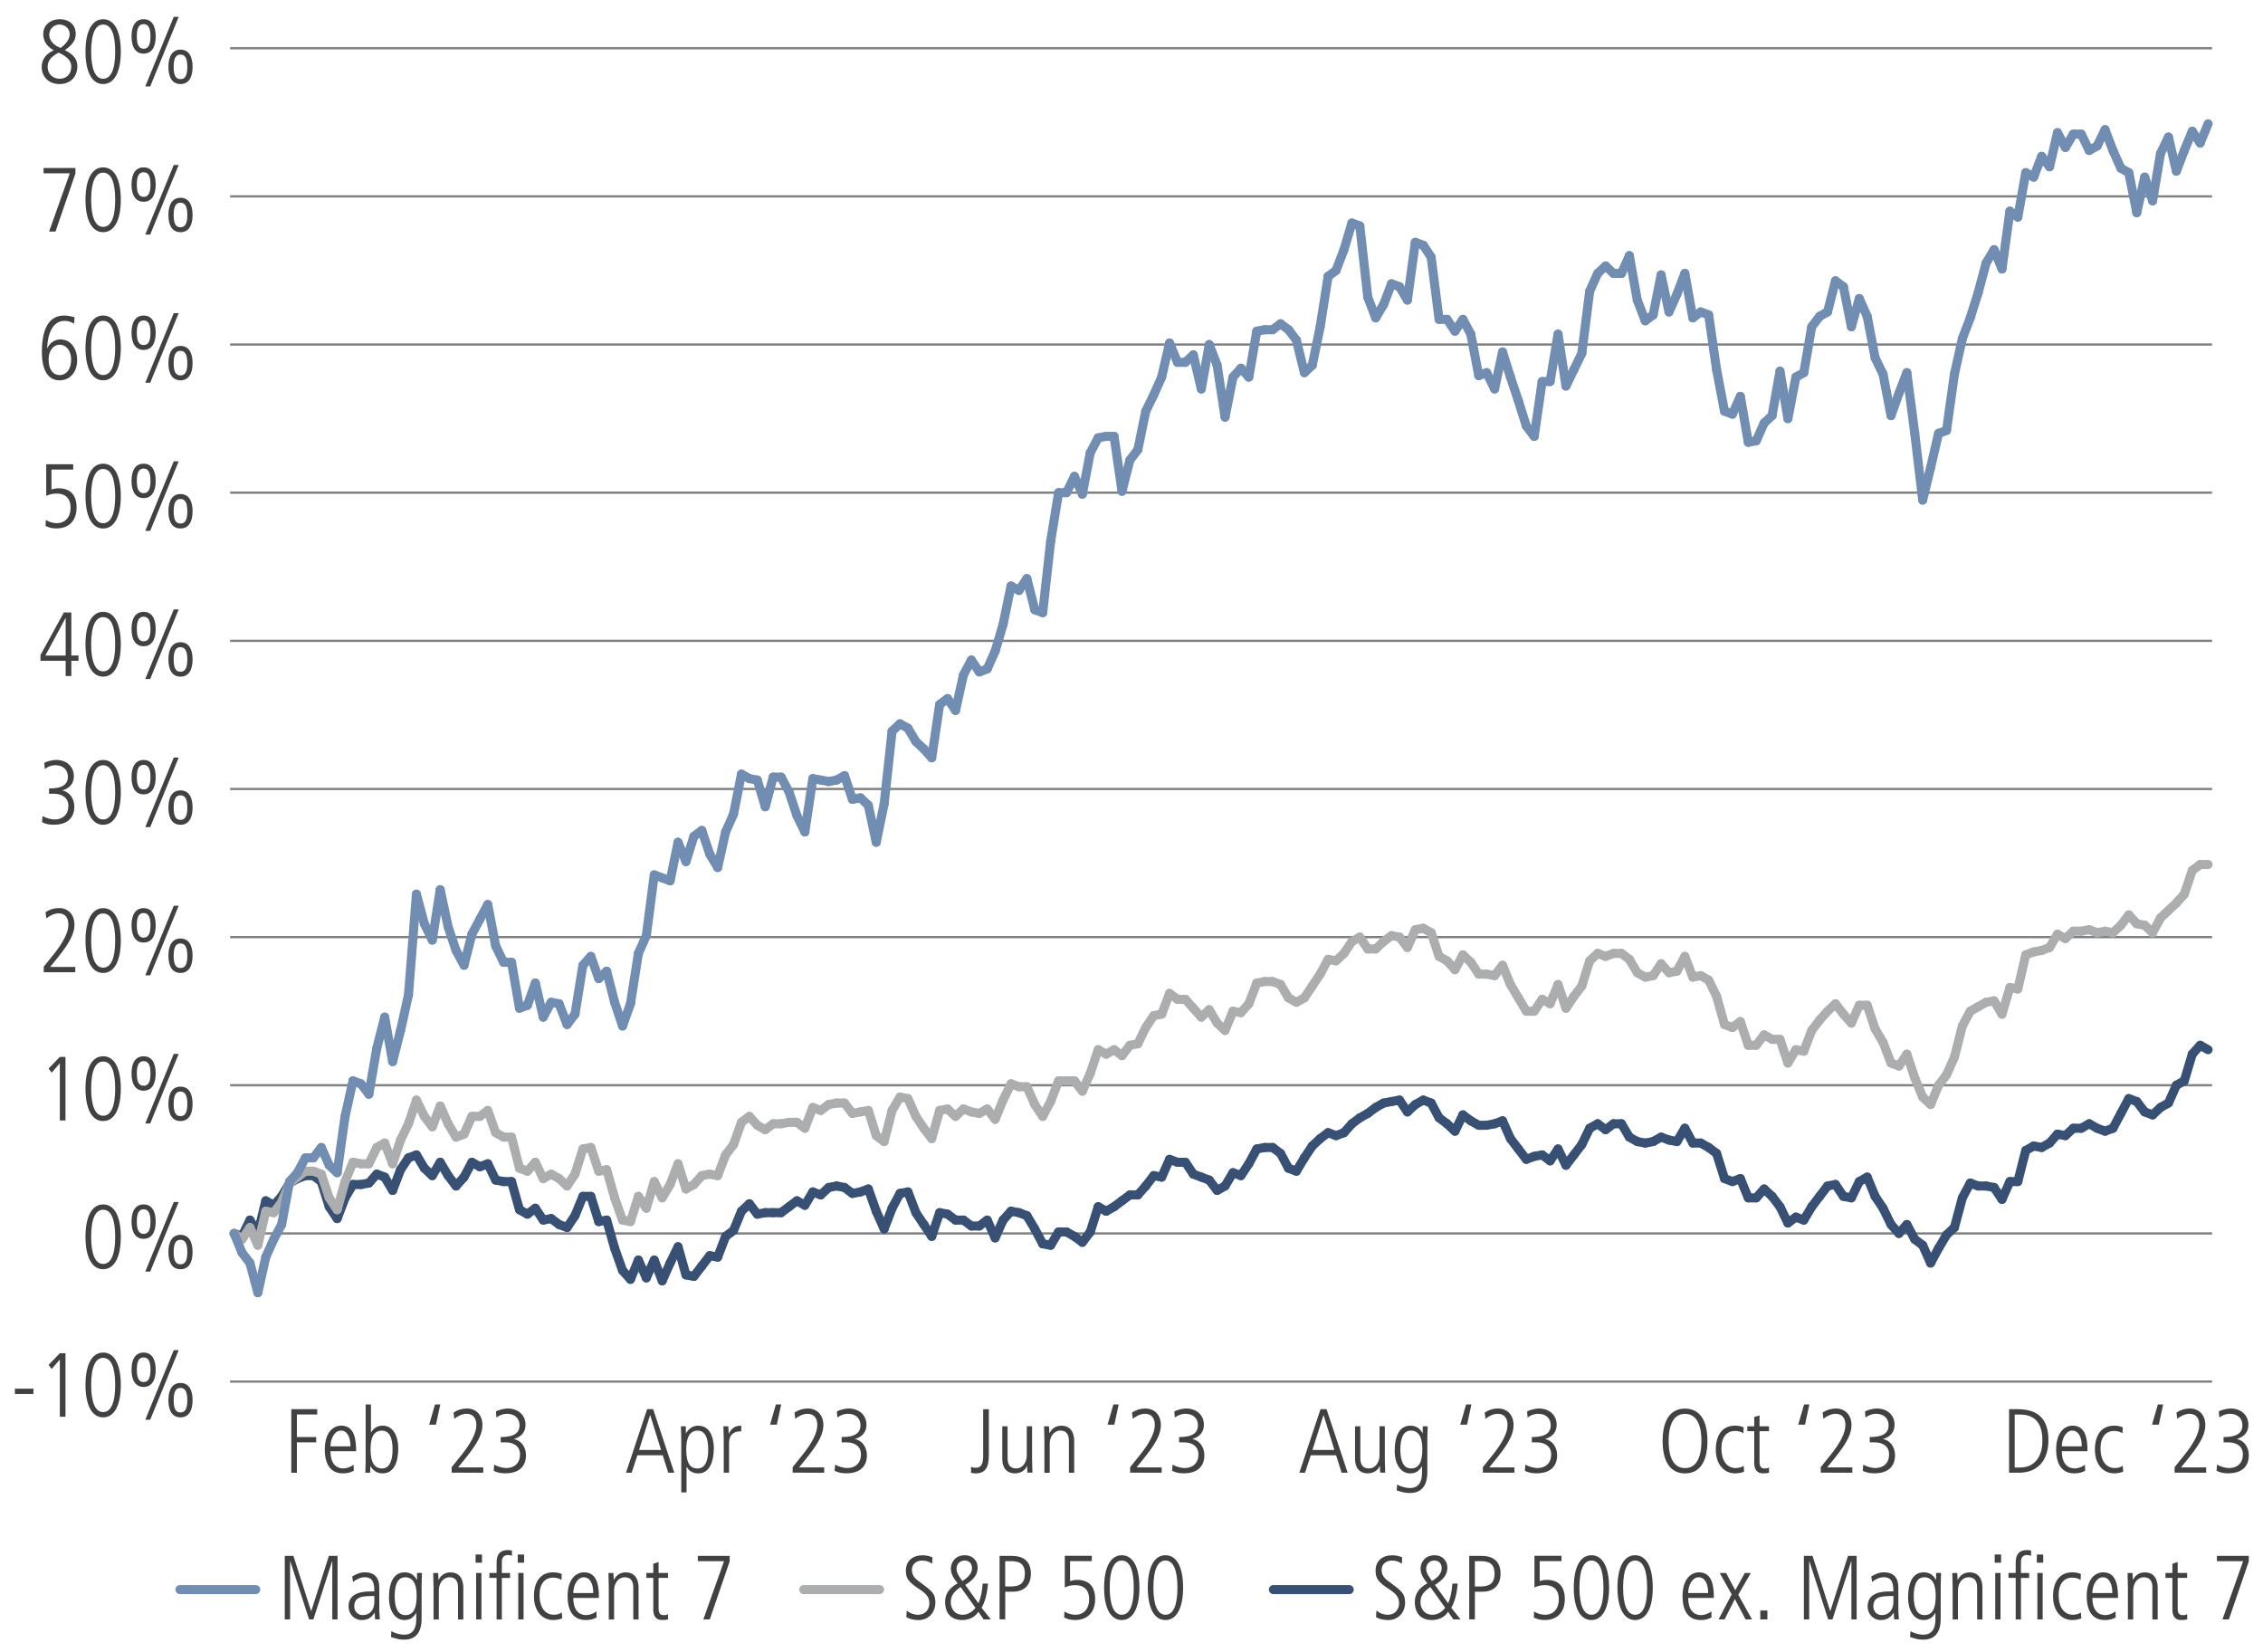 <?xml version="1.0" encoding="utf-8"?>
<!-- Generator: Adobe Illustrator 27.8.0, SVG Export Plug-In . SVG Version: 6.00 Build 0)  -->
<svg version="1.1" id="Layer_3" xmlns="http://www.w3.org/2000/svg" xmlns:xlink="http://www.w3.org/1999/xlink" x="0px" y="0px"
	 viewBox="0 0 500 365.02" style="enable-background:new 0 0 500 365.02;" xml:space="preserve">
<style type="text/css">
	.st0{fill:none;stroke:#718DB1;stroke-width:2;stroke-linecap:round;stroke-linejoin:round;stroke-miterlimit:10;}
	.st1{fill:#414042;}
	.st2{fill:none;stroke:#ACADAF;stroke-width:2;stroke-linecap:round;stroke-linejoin:round;stroke-miterlimit:10;}
	.st3{fill:none;stroke:#375073;stroke-width:2;stroke-linecap:round;stroke-linejoin:round;stroke-miterlimit:10;}
	.st4{fill:none;}
	.st5{fill:none;stroke:#808080;stroke-width:0.5;stroke-miterlimit:10;}
</style>
<g>
	<line class="st0" x1="39.76" y1="351.21" x2="56.51" y2="351.21"/>
	<g>
		<path class="st1" d="M73.42,357.8v-12.87h-0.04l-4.14,12.87h-0.95l-4.16-12.87h-0.04v12.87h-1.17v-14.04h1.91l3.9,12.19h0.04
			l3.9-12.19h1.91v14.04H73.42z"/>
		<path class="st1" d="M82.87,357.8l-0.08-1.47h-0.04c-0.7,1.13-1.57,1.61-2.86,1.61c-1.61,0-2.88-1.31-2.88-3
			c0-3.22,3.44-3.32,4.95-3.32h0.74v-0.24c0-2.17-0.7-2.9-2.13-2.9c-0.86,0-1.77,0.4-2.57,1.05l-0.18-1.23
			c1.29-0.74,1.99-0.91,2.82-0.91c2.03,0,3.16,1.13,3.16,3.32v4.93c0,0.34,0.02,0.89,0.12,2.15H82.87z M82.71,352.63
			c-2.51,0-4.44,0.04-4.44,2.31c0,1.05,0.78,1.91,1.89,1.91c1.47,0,2.55-1.09,2.55-2.94V352.63z"/>
		<path class="st1" d="M91.97,356.39h-0.04c-0.62,1.05-1.39,1.55-2.59,1.55c-2.17,0-3.4-2.27-3.4-4.89c0-3.72,1.23-5.65,3.46-5.65
			c1.29,0,2.07,0.58,2.7,1.65h0.04v-1.51h1.09c0,0.08-0.08,1.97-0.08,3.02v7.1c0,2.96-1.25,4.61-3.84,4.61c-1,0-1.35-0.1-2.92-0.56
			l0.08-1.31c0.82,0.48,2.01,0.78,2.83,0.78c1.75,0,2.67-1.19,2.67-3.3V356.39z M92.06,352.55c0-2.63-0.84-4.06-2.53-4.06
			c-1.51,0-2.33,1.37-2.33,4.2c0,2.71,0.8,4.16,2.35,4.16C91.23,356.86,92.06,355.59,92.06,352.55z"/>
		<path class="st1" d="M101.2,357.8v-7c0-0.74-0.08-2.31-1.91-2.31c-1.43,0-2.33,1.39-2.33,2.88v6.44h-1.17v-7.1
			c0-0.94-0.08-2.59-0.08-3.16h1.09c0.04,0.34,0.06,0.93,0.08,1.51h0.04c0.56-1.11,1.47-1.65,2.61-1.65c2.86,0,2.84,2.9,2.84,3.46
			v6.94H101.2z"/>
		<path class="st1" d="M105.08,345.27v-1.81h1.41v1.81H105.08z M105.2,357.8v-10.26h1.17v10.26H105.2z"/>
		<path class="st1" d="M109.72,357.8v-9.17h-1.59v-1.09h1.59v-2.27c0-1.91,0.8-2.79,2.51-2.79c0.22,0,0.5,0,0.88,0.1v1.17
			c-0.3-0.12-0.58-0.18-0.92-0.18c-0.88,0-1.31,0.6-1.31,1.51v2.47h1.81v1.09h-1.81v9.17H109.72z M114.39,345.27v-1.81h1.41v1.81
			H114.39z M114.51,357.8v-10.26h1.17v10.26H114.51z"/>
		<path class="st1" d="M124.22,357.56c-0.5,0.22-1.27,0.38-1.99,0.38c-2.43,0-4.26-1.99-4.26-5.23c0-3.38,1.57-5.31,4.24-5.31
			c0.78,0,1.35,0.14,1.91,0.36l-0.06,1.33c-0.4-0.34-1.19-0.52-1.85-0.52c-1.79,0-3,1.33-3,3.8c0,2.92,1.33,4.4,3.18,4.4
			c0.62,0,1.41-0.2,1.73-0.54L124.22,357.56z"/>
		<path class="st1" d="M131.82,357.36c-0.74,0.42-1.51,0.58-2.39,0.58c-2.57,0-4.02-1.77-4.02-5.29c0-3.7,1.81-5.25,3.64-5.25
			c2.96,0,3.28,3.08,3.28,5.65h-5.67c0,2.47,1.07,3.8,2.9,3.8c0.66,0,1.65-0.34,2.21-0.84L131.82,357.36z M131.08,351.97
			c0-2.17-0.8-3.48-2.09-3.48c-1.33,0-2.29,1.61-2.33,3.48H131.08z"/>
		<path class="st1" d="M139.92,357.8v-7c0-0.74-0.08-2.31-1.91-2.31c-1.43,0-2.33,1.39-2.33,2.88v6.44h-1.17v-7.1
			c0-0.94-0.08-2.59-0.08-3.16h1.09c0.04,0.34,0.06,0.93,0.08,1.51h0.04c0.56-1.11,1.47-1.65,2.61-1.65c2.86,0,2.84,2.9,2.84,3.46
			v6.94H139.92z"/>
		<path class="st1" d="M147.6,357.8c-0.32,0.1-0.76,0.14-1.33,0.14c-1.29,0-1.93-0.84-1.93-2.29v-7.02h-1.53v-1.09h1.53v-2.05
			l1.17-0.36v2.41h2.09v1.09h-2.09v6.74c0,1.03,0.32,1.49,1.13,1.49c0.4,0,0.62-0.04,0.96-0.22V357.8z"/>
		<path class="st1" d="M155.4,357.8l4.57-12.87h-5.79v-1.17h7.04v1.23l-4.4,12.81H155.4z"/>
	</g>
	<line class="st2" x1="177.58" y1="351.21" x2="194.33" y2="351.21"/>
	<g>
		<path class="st1" d="M200.34,355.83c0.72,0.64,1.67,0.95,2.47,0.95c1.69,0,2.53-1.25,2.53-2.53c0-1.27-0.56-2.03-2.05-3.02
			c-2.55-1.67-3.14-2.43-3.14-4.2c0-2.19,1.53-3.4,3.68-3.4c0.64,0,1.37,0.12,2.19,0.44l-0.06,1.41c-0.88-0.56-1.51-0.68-2.23-0.68
			c-1.19,0-2.25,0.74-2.25,2.05c0,1.61,1.19,2.25,1.93,2.82c2.53,1.87,3.26,2.47,3.26,4.4c0,2.27-1.57,3.88-3.76,3.88
			c-0.97,0-2.03-0.26-2.66-0.66L200.34,355.83z"/>
		<path class="st1" d="M217.33,357.8l-1.17-1.69c-0.6,1.05-1.93,1.83-3.54,1.83c-2.47,0-3.8-1.47-3.8-4.02
			c0-1.75,0.91-3.08,2.78-4.1c-1.11-1.31-1.51-2.25-1.51-3.3c0-1.07,0.76-2.9,3.14-2.9c1.71,0,2.78,1.27,2.78,2.7
			c0,1.47-0.7,2.59-2.74,3.86l2.9,4.04c0.5-1.03,0.82-2.51,0.95-4.34h1.17c-0.18,2.31-0.68,4.08-1.41,5.35l2.05,2.57H217.33z
			 M212.24,350.64c-1.79,1.27-2.17,2.11-2.17,3.46c0,0.76,0.48,2.67,2.63,2.67c1.05,0,2.15-0.58,2.82-1.55L212.24,350.64z
			 M214.76,346.48c0-0.97-0.58-1.69-1.61-1.69c-1.11,0-1.81,0.84-1.81,1.81c0,0.56,0.1,1.09,1.27,2.71
			C214.06,348.45,214.76,347.52,214.76,346.48z"/>
		<path class="st1" d="M220.85,357.8v-14.04h2.66c2.59,0,4.26,1.15,4.26,3.96c0,2.82-1.87,3.96-3.94,3.96h-1.73v6.11H220.85z
			 M223.36,350.52c1.95,0,3.08-0.7,3.08-2.84c0-2.65-1.85-2.75-3.26-2.75h-1.09v5.59H223.36z"/>
		<path class="st1" d="M235.18,356.05c0.74,0.48,1.61,0.72,2.41,0.72c1.91,0,3.06-1.35,3.06-3.44c0-1.91-1.05-3.1-3.06-3.1
			c-0.83,0-1.45,0.12-2.33,0.5v-6.98h5.97v1.17h-4.81v4.42c0.38-0.14,0.99-0.28,1.55-0.28c2.63,0,4,1.47,4,4.26
			c0,2.84-1.63,4.61-4.44,4.61c-0.87,0-1.49-0.12-2.41-0.54L235.18,356.05z"/>
		<path class="st1" d="M243.95,350.78c0-4.44,1.39-7.16,3.9-7.16c2.55,0,3.9,2.74,3.9,7.16c0,4.42-1.39,7.16-3.9,7.16
			C245.33,357.94,243.95,355.21,243.95,350.78z M250.5,350.78c0-3.94-0.91-5.99-2.66-5.99c-1.69,0-2.65,1.99-2.65,5.99
			c0,3.96,0.97,5.99,2.65,5.99C249.56,356.78,250.5,354.74,250.5,350.78z"/>
		<path class="st1" d="M253.6,350.78c0-4.44,1.39-7.16,3.9-7.16c2.55,0,3.9,2.74,3.9,7.16c0,4.42-1.39,7.16-3.9,7.16
			C254.98,357.94,253.6,355.21,253.6,350.78z M260.15,350.78c0-3.94-0.91-5.99-2.65-5.99c-1.69,0-2.66,1.99-2.66,5.99
			c0,3.96,0.97,5.99,2.66,5.99C259.21,356.78,260.15,354.74,260.15,350.78z"/>
	</g>
	<line class="st3" x1="281.35" y1="351.21" x2="298.1" y2="351.21"/>
	<g>
		<path class="st1" d="M304.12,355.83c0.72,0.64,1.67,0.95,2.47,0.95c1.69,0,2.53-1.25,2.53-2.53c0-1.27-0.56-2.03-2.05-3.02
			c-2.55-1.67-3.14-2.43-3.14-4.2c0-2.19,1.53-3.4,3.68-3.4c0.64,0,1.37,0.12,2.19,0.44l-0.06,1.41c-0.88-0.56-1.51-0.68-2.23-0.68
			c-1.19,0-2.25,0.74-2.25,2.05c0,1.61,1.19,2.25,1.93,2.82c2.53,1.87,3.26,2.47,3.26,4.4c0,2.27-1.57,3.88-3.76,3.88
			c-0.97,0-2.03-0.26-2.66-0.66L304.12,355.83z"/>
		<path class="st1" d="M321.11,357.8l-1.17-1.69c-0.6,1.05-1.93,1.83-3.54,1.83c-2.47,0-3.8-1.47-3.8-4.02
			c0-1.75,0.91-3.08,2.78-4.1c-1.11-1.31-1.51-2.25-1.51-3.3c0-1.07,0.76-2.9,3.14-2.9c1.71,0,2.78,1.27,2.78,2.7
			c0,1.47-0.7,2.59-2.74,3.86l2.9,4.04c0.5-1.03,0.82-2.51,0.95-4.34h1.17c-0.18,2.31-0.68,4.08-1.41,5.35l2.05,2.57H321.11z
			 M316.02,350.64c-1.79,1.27-2.17,2.11-2.17,3.46c0,0.76,0.48,2.67,2.63,2.67c1.05,0,2.15-0.58,2.82-1.55L316.02,350.64z
			 M318.53,346.48c0-0.97-0.58-1.69-1.61-1.69c-1.11,0-1.81,0.84-1.81,1.81c0,0.56,0.1,1.09,1.27,2.71
			C317.83,348.45,318.53,347.52,318.53,346.48z"/>
		<path class="st1" d="M324.62,357.8v-14.04h2.66c2.59,0,4.26,1.15,4.26,3.96c0,2.82-1.87,3.96-3.94,3.96h-1.73v6.11H324.62z
			 M327.14,350.52c1.95,0,3.08-0.7,3.08-2.84c0-2.65-1.85-2.75-3.26-2.75h-1.09v5.59H327.14z"/>
		<path class="st1" d="M338.95,356.05c0.74,0.48,1.61,0.72,2.41,0.72c1.91,0,3.06-1.35,3.06-3.44c0-1.91-1.05-3.1-3.06-3.1
			c-0.83,0-1.45,0.12-2.33,0.5v-6.98h5.97v1.17h-4.81v4.42c0.38-0.14,0.99-0.28,1.55-0.28c2.63,0,4,1.47,4,4.26
			c0,2.84-1.63,4.61-4.44,4.61c-0.87,0-1.49-0.12-2.41-0.54L338.95,356.05z"/>
		<path class="st1" d="M347.72,350.78c0-4.44,1.39-7.16,3.9-7.16c2.55,0,3.9,2.74,3.9,7.16c0,4.42-1.39,7.16-3.9,7.16
			C349.11,357.94,347.72,355.21,347.72,350.78z M354.28,350.78c0-3.94-0.91-5.99-2.66-5.99c-1.69,0-2.65,1.99-2.65,5.99
			c0,3.96,0.97,5.99,2.65,5.99C353.33,356.78,354.28,354.74,354.28,350.78z"/>
		<path class="st1" d="M357.37,350.78c0-4.44,1.39-7.16,3.9-7.16c2.55,0,3.9,2.74,3.9,7.16c0,4.42-1.39,7.16-3.9,7.16
			C358.76,357.94,357.37,355.21,357.37,350.78z M363.93,350.78c0-3.94-0.91-5.99-2.65-5.99c-1.69,0-2.66,1.99-2.66,5.99
			c0,3.96,0.97,5.99,2.66,5.99C362.98,356.78,363.93,354.74,363.93,350.78z"/>
		<path class="st1" d="M378.16,357.36c-0.74,0.42-1.51,0.58-2.39,0.58c-2.57,0-4.02-1.77-4.02-5.29c0-3.7,1.81-5.25,3.64-5.25
			c2.96,0,3.28,3.08,3.28,5.65h-5.67c0,2.47,1.07,3.8,2.9,3.8c0.66,0,1.65-0.34,2.21-0.84L378.16,357.36z M377.41,351.97
			c0-2.17-0.8-3.48-2.09-3.48c-1.33,0-2.29,1.61-2.33,3.48H377.41z"/>
		<path class="st1" d="M385.68,357.8l-2.37-4.5l-2.27,4.5h-1.33l2.9-5.53l-2.65-4.73h1.41l2.03,3.82l2.11-3.82h1.33l-2.78,4.81
			l3.04,5.45H385.68z"/>
		<path class="st1" d="M388.93,357.8v-1.97h1.57v1.97H388.93z"/>
		<path class="st1" d="M409.06,357.8v-12.87h-0.04l-4.14,12.87h-0.95l-4.16-12.87h-0.04v12.87h-1.17v-14.04h1.91l3.9,12.19h0.04
			l3.9-12.19h1.91v14.04H409.06z"/>
		<path class="st1" d="M418.5,357.8l-0.08-1.47h-0.04c-0.7,1.13-1.57,1.61-2.86,1.61c-1.61,0-2.88-1.31-2.88-3
			c0-3.22,3.44-3.32,4.95-3.32h0.74v-0.24c0-2.17-0.7-2.9-2.13-2.9c-0.86,0-1.77,0.4-2.57,1.05l-0.18-1.23
			c1.29-0.74,1.99-0.91,2.82-0.91c2.03,0,3.16,1.13,3.16,3.32v4.93c0,0.34,0.02,0.89,0.12,2.15H418.5z M418.34,352.63
			c-2.51,0-4.44,0.04-4.44,2.31c0,1.05,0.78,1.91,1.89,1.91c1.47,0,2.55-1.09,2.55-2.94V352.63z"/>
		<path class="st1" d="M427.61,356.39h-0.04c-0.62,1.05-1.39,1.55-2.59,1.55c-2.17,0-3.4-2.27-3.4-4.89c0-3.72,1.23-5.65,3.46-5.65
			c1.29,0,2.07,0.58,2.7,1.65h0.04v-1.51h1.09c0,0.08-0.08,1.97-0.08,3.02v7.1c0,2.96-1.25,4.61-3.84,4.61
			c-1.01,0-1.35-0.1-2.92-0.56l0.08-1.31c0.82,0.48,2.01,0.78,2.84,0.78c1.75,0,2.67-1.19,2.67-3.3V356.39z M427.69,352.55
			c0-2.63-0.84-4.06-2.53-4.06c-1.51,0-2.33,1.37-2.33,4.2c0,2.71,0.8,4.16,2.35,4.16C426.87,356.86,427.69,355.59,427.69,352.55z"
			/>
		<path class="st1" d="M436.84,357.8v-7c0-0.74-0.08-2.31-1.91-2.31c-1.43,0-2.33,1.39-2.33,2.88v6.44h-1.17v-7.1
			c0-0.94-0.08-2.59-0.08-3.16h1.09c0.04,0.34,0.06,0.93,0.08,1.51h0.04c0.56-1.11,1.47-1.65,2.61-1.65c2.86,0,2.84,2.9,2.84,3.46
			v6.94H436.84z"/>
		<path class="st1" d="M440.72,345.27v-1.81h1.41v1.81H440.72z M440.84,357.8v-10.26H442v10.26H440.84z"/>
		<path class="st1" d="M445.36,357.8v-9.17h-1.59v-1.09h1.59v-2.27c0-1.91,0.8-2.79,2.51-2.79c0.22,0,0.5,0,0.88,0.1v1.17
			c-0.3-0.12-0.58-0.18-0.92-0.18c-0.88,0-1.31,0.6-1.31,1.51v2.47h1.81v1.09h-1.81v9.17H445.36z M450.03,345.27v-1.81h1.41v1.81
			H450.03z M450.15,357.8v-10.26h1.17v10.26H450.15z"/>
		<path class="st1" d="M459.86,357.56c-0.5,0.22-1.27,0.38-1.99,0.38c-2.43,0-4.26-1.99-4.26-5.23c0-3.38,1.57-5.31,4.24-5.31
			c0.78,0,1.35,0.14,1.91,0.36l-0.06,1.33c-0.4-0.34-1.19-0.52-1.85-0.52c-1.79,0-3,1.33-3,3.8c0,2.92,1.33,4.4,3.18,4.4
			c0.62,0,1.41-0.2,1.73-0.54L459.86,357.56z"/>
		<path class="st1" d="M467.46,357.36c-0.74,0.42-1.51,0.58-2.39,0.58c-2.57,0-4.02-1.77-4.02-5.29c0-3.7,1.81-5.25,3.64-5.25
			c2.96,0,3.28,3.08,3.28,5.65h-5.67c0,2.47,1.07,3.8,2.9,3.8c0.66,0,1.65-0.34,2.21-0.84L467.46,357.36z M466.71,351.97
			c0-2.17-0.8-3.48-2.09-3.48c-1.33,0-2.29,1.61-2.33,3.48H466.71z"/>
		<path class="st1" d="M475.56,357.8v-7c0-0.74-0.08-2.31-1.91-2.31c-1.43,0-2.33,1.39-2.33,2.88v6.44h-1.17v-7.1
			c0-0.94-0.08-2.59-0.08-3.16h1.09c0.04,0.34,0.06,0.93,0.08,1.51h0.04c0.56-1.11,1.47-1.65,2.61-1.65c2.86,0,2.84,2.9,2.84,3.46
			v6.94H475.56z"/>
		<path class="st1" d="M483.24,357.8c-0.32,0.1-0.76,0.14-1.33,0.14c-1.29,0-1.93-0.84-1.93-2.29v-7.02h-1.53v-1.09h1.53v-2.05
			l1.17-0.36v2.41h2.09v1.09h-2.09v6.74c0,1.03,0.32,1.49,1.13,1.49c0.4,0,0.62-0.04,0.97-0.22V357.8z"/>
		<path class="st1" d="M491.04,357.8l4.57-12.87h-5.79v-1.17h7.04v1.23l-4.4,12.81H491.04z"/>
	</g>
	<g>
		<path class="st1" d="M3.29,307.99v-1.17h4.1v1.17H3.29z"/>
		<path class="st1" d="M13.22,313.02v-12.63l-1.81,2.09l-0.68-0.92l2.49-2.57h1.25v14.04H13.22z"/>
		<path class="st1" d="M18.89,306c0-4.44,1.39-7.16,3.9-7.16c2.55,0,3.9,2.74,3.9,7.16c0,4.42-1.39,7.16-3.9,7.16
			C20.28,313.16,18.89,310.42,18.89,306z M25.45,306c0-3.94-0.91-5.99-2.66-5.99c-1.69,0-2.65,1.99-2.65,5.99
			c0,3.96,0.97,5.99,2.65,5.99C24.5,311.99,25.45,309.96,25.45,306z"/>
		<path class="st1" d="M29.06,302.64c0-2.41,0.92-3.8,2.67-3.8c1.71,0,2.67,1.33,2.67,3.8s-0.97,3.8-2.67,3.8
			C29.99,306.44,29.06,305.05,29.06,302.64z M33.25,302.64c0-2.01-0.56-2.72-1.51-2.72s-1.51,0.68-1.51,2.72
			c0,2.09,0.6,2.71,1.51,2.71C32.64,305.35,33.25,304.73,33.25,302.64z M32.1,313.68l6.29-15.37h1.09l-6.29,15.37H32.1z
			 M37.21,309.36c0-2.47,0.97-3.8,2.67-3.8c1.75,0,2.67,1.39,2.67,3.8s-0.92,3.8-2.67,3.8C38.18,313.16,37.21,311.83,37.21,309.36z
			 M41.39,309.36c0-2.03-0.58-2.71-1.53-2.71c-0.89,0-1.49,0.62-1.49,2.71c0,2.07,0.56,2.71,1.51,2.71
			C40.79,312.07,41.39,311.45,41.39,309.36z"/>
	</g>
	<g>
		<path class="st1" d="M18.89,273.27c0-4.44,1.39-7.16,3.9-7.16c2.55,0,3.9,2.74,3.9,7.16c0,4.42-1.39,7.16-3.9,7.16
			C20.28,280.43,18.89,277.69,18.89,273.27z M25.45,273.27c0-3.94-0.91-5.99-2.66-5.99c-1.69,0-2.65,1.99-2.65,5.99
			c0,3.96,0.97,5.99,2.65,5.99C24.5,279.26,25.45,277.23,25.45,273.27z"/>
		<path class="st1" d="M29.06,269.91c0-2.41,0.92-3.8,2.67-3.8c1.71,0,2.67,1.33,2.67,3.8s-0.97,3.8-2.67,3.8
			C29.99,273.71,29.06,272.32,29.06,269.91z M33.25,269.91c0-2.01-0.56-2.72-1.51-2.72s-1.51,0.68-1.51,2.72
			c0,2.09,0.6,2.71,1.51,2.71C32.64,272.62,33.25,272,33.25,269.91z M32.1,280.95l6.29-15.37h1.09l-6.29,15.37H32.1z M37.21,276.63
			c0-2.47,0.97-3.8,2.67-3.8c1.75,0,2.67,1.39,2.67,3.8s-0.92,3.8-2.67,3.8C38.17,280.43,37.21,279.1,37.21,276.63z M41.39,276.63
			c0-2.03-0.58-2.71-1.53-2.71c-0.89,0-1.49,0.62-1.49,2.71c0,2.07,0.56,2.71,1.51,2.71C40.79,279.34,41.39,278.72,41.39,276.63z"/>
	</g>
	<g>
		<path class="st1" d="M13.22,247.55v-12.63l-1.81,2.09l-0.68-0.92l2.49-2.57h1.25v14.04H13.22z"/>
		<path class="st1" d="M18.89,240.53c0-4.44,1.39-7.16,3.9-7.16c2.55,0,3.9,2.74,3.9,7.16c0,4.42-1.39,7.16-3.9,7.16
			C20.28,247.69,18.89,244.96,18.89,240.53z M25.45,240.53c0-3.94-0.91-5.99-2.66-5.99c-1.69,0-2.65,1.99-2.65,5.99
			c0,3.96,0.97,5.99,2.65,5.99C24.5,246.53,25.45,244.5,25.45,240.53z"/>
		<path class="st1" d="M29.06,237.18c0-2.41,0.92-3.8,2.67-3.8c1.71,0,2.67,1.33,2.67,3.8s-0.97,3.8-2.67,3.8
			C29.99,240.98,29.06,239.59,29.06,237.18z M33.25,237.18c0-2.01-0.56-2.72-1.51-2.72s-1.51,0.68-1.51,2.72
			c0,2.09,0.6,2.71,1.51,2.71C32.64,239.89,33.25,239.27,33.25,237.18z M32.1,248.22l6.29-15.37h1.09l-6.29,15.37H32.1z
			 M37.21,243.89c0-2.47,0.97-3.8,2.67-3.8c1.75,0,2.67,1.39,2.67,3.8s-0.92,3.8-2.67,3.8C38.17,247.69,37.21,246.37,37.21,243.89z
			 M41.39,243.89c0-2.03-0.58-2.71-1.53-2.71c-0.89,0-1.49,0.62-1.49,2.71c0,2.07,0.56,2.71,1.51,2.71
			C40.79,246.61,41.39,245.98,41.39,243.89z"/>
	</g>
	<g>
		<path class="st1" d="M9.66,214.82v-1.23l2.17-2.7c1.99-2.47,3.28-4.79,3.28-6.58c0-1.61-0.76-2.51-2.19-2.51
			c-0.87,0-1.93,0.48-2.67,1.11l-0.18-1.39c0.96-0.62,1.93-0.89,2.96-0.89c2.11,0,3.42,1.51,3.42,3.68c0,1.77-0.87,3.74-3.6,7.14
			l-1.77,2.19h5.55v1.17H9.66z"/>
		<path class="st1" d="M18.89,207.81c0-4.44,1.39-7.16,3.9-7.16c2.55,0,3.9,2.74,3.9,7.16c0,4.42-1.39,7.16-3.9,7.16
			C20.28,214.97,18.89,212.23,18.89,207.81z M25.45,207.81c0-3.94-0.91-5.99-2.66-5.99c-1.69,0-2.65,1.99-2.65,5.99
			c0,3.96,0.97,5.99,2.65,5.99C24.5,213.8,25.45,211.77,25.45,207.81z"/>
		<path class="st1" d="M29.06,204.45c0-2.41,0.92-3.8,2.67-3.8c1.71,0,2.67,1.33,2.67,3.8s-0.97,3.8-2.67,3.8
			C29.99,208.25,29.06,206.86,29.06,204.45z M33.25,204.45c0-2.01-0.56-2.72-1.51-2.72s-1.51,0.68-1.51,2.72
			c0,2.09,0.6,2.71,1.51,2.71C32.64,207.16,33.25,206.54,33.25,204.45z M32.1,215.49l6.29-15.37h1.09l-6.29,15.37H32.1z
			 M37.21,211.16c0-2.47,0.97-3.8,2.67-3.8c1.75,0,2.67,1.39,2.67,3.8s-0.92,3.8-2.67,3.8C38.17,214.97,37.21,213.64,37.21,211.16z
			 M41.39,211.16c0-2.03-0.58-2.71-1.53-2.71c-0.89,0-1.49,0.62-1.49,2.71c0,2.07,0.56,2.71,1.51,2.71
			C40.79,213.88,41.39,213.26,41.39,211.16z"/>
	</g>
	<g>
		<path class="st1" d="M9.4,180.3c0.62,0.38,1.83,0.76,2.63,0.76c1.85,0,3.08-1.11,3.08-3.02c0-1.67-1.25-2.66-3.2-2.66h-1.07v-1.17
			c2.98,0,4.16-0.91,4.16-2.61c0-1.43-0.95-2.53-2.8-2.53c-0.78,0-1.57,0.28-2.31,0.82l-0.1-1.33c0.48-0.32,1.79-0.66,2.59-0.66
			c2.43,0,3.94,1.55,3.94,3.58c0,1.53-0.8,2.63-2.51,3.14v0.04c1.47,0.28,2.61,1.71,2.61,3.54c0,2.57-1.59,4.02-4.54,4.02
			c-0.99,0-1.77-0.14-2.59-0.56L9.4,180.3z"/>
		<path class="st1" d="M18.89,175.07c0-4.44,1.39-7.16,3.9-7.16c2.55,0,3.9,2.74,3.9,7.16c0,4.42-1.39,7.16-3.9,7.16
			C20.28,182.23,18.89,179.49,18.89,175.07z M25.45,175.07c0-3.94-0.91-5.99-2.66-5.99c-1.69,0-2.65,1.99-2.65,5.99
			c0,3.96,0.97,5.99,2.65,5.99C24.5,181.06,25.45,179.03,25.45,175.07z"/>
		<path class="st1" d="M29.06,171.71c0-2.41,0.92-3.8,2.67-3.8c1.71,0,2.67,1.33,2.67,3.8s-0.97,3.8-2.67,3.8
			C29.99,175.51,29.06,174.13,29.06,171.71z M33.25,171.71c0-2.01-0.56-2.72-1.51-2.72s-1.51,0.68-1.51,2.72
			c0,2.09,0.6,2.71,1.51,2.71C32.64,174.43,33.25,173.8,33.25,171.71z M32.1,182.75l6.29-15.37h1.09l-6.29,15.37H32.1z
			 M37.21,178.43c0-2.47,0.97-3.8,2.67-3.8c1.75,0,2.67,1.39,2.67,3.8s-0.92,3.8-2.67,3.8C38.17,182.23,37.21,180.9,37.21,178.43z
			 M41.39,178.43c0-2.03-0.58-2.71-1.53-2.71c-0.89,0-1.49,0.62-1.49,2.71c0,2.07,0.56,2.71,1.51,2.71
			C40.79,181.14,41.39,180.52,41.39,178.43z"/>
	</g>
	<g>
		<path class="st1" d="M14.51,149.36V146H8.94v-1.27l5.17-9.41h1.65v9.51h1.59V146h-1.59v3.36H14.51z M14.51,136.57h-0.04
			l-4.45,8.27h4.49V136.57z"/>
		<path class="st1" d="M18.89,142.34c0-4.44,1.39-7.16,3.9-7.16c2.55,0,3.9,2.74,3.9,7.16c0,4.42-1.39,7.16-3.9,7.16
			C20.28,149.5,18.89,146.76,18.89,142.34z M25.45,142.34c0-3.94-0.91-5.99-2.66-5.99c-1.69,0-2.65,1.99-2.65,5.99
			c0,3.96,0.97,5.99,2.65,5.99C24.5,148.33,25.45,146.3,25.45,142.34z"/>
		<path class="st1" d="M29.06,138.98c0-2.41,0.92-3.8,2.67-3.8c1.71,0,2.67,1.33,2.67,3.8s-0.97,3.8-2.67,3.8
			C29.99,142.78,29.06,141.39,29.06,138.98z M33.25,138.98c0-2.01-0.56-2.72-1.51-2.72s-1.51,0.68-1.51,2.72
			c0,2.09,0.6,2.71,1.51,2.71C32.64,141.69,33.25,141.07,33.25,138.98z M32.1,150.02l6.29-15.37h1.09l-6.29,15.37H32.1z
			 M37.21,145.7c0-2.47,0.97-3.8,2.67-3.8c1.75,0,2.67,1.39,2.67,3.8s-0.92,3.8-2.67,3.8C38.17,149.5,37.21,148.17,37.21,145.7z
			 M41.39,145.7c0-2.03-0.58-2.71-1.53-2.71c-0.89,0-1.49,0.62-1.49,2.71c0,2.07,0.56,2.71,1.51,2.71
			C40.79,148.41,41.39,147.79,41.39,145.7z"/>
	</g>
	<g>
		<path class="st1" d="M10.13,114.87c0.74,0.48,1.61,0.72,2.41,0.72c1.91,0,3.06-1.35,3.06-3.44c0-1.91-1.05-3.1-3.06-3.1
			c-0.83,0-1.45,0.12-2.33,0.5v-6.98h5.97v1.17h-4.81v4.42c0.38-0.14,0.99-0.28,1.55-0.28c2.63,0,4,1.47,4,4.26
			c0,2.84-1.63,4.61-4.44,4.61c-0.87,0-1.49-0.12-2.41-0.54L10.13,114.87z"/>
		<path class="st1" d="M18.89,109.61c0-4.44,1.39-7.16,3.9-7.16c2.55,0,3.9,2.74,3.9,7.16c0,4.42-1.39,7.16-3.9,7.16
			C20.28,116.76,18.89,114.03,18.89,109.61z M25.45,109.61c0-3.94-0.91-5.99-2.66-5.99c-1.69,0-2.65,1.99-2.65,5.99
			c0,3.96,0.97,5.99,2.65,5.99C24.5,115.6,25.45,113.57,25.45,109.61z"/>
		<path class="st1" d="M29.06,106.25c0-2.41,0.92-3.8,2.67-3.8c1.71,0,2.67,1.33,2.67,3.8s-0.97,3.8-2.67,3.8
			C29.99,110.05,29.06,108.66,29.06,106.25z M33.25,106.25c0-2.01-0.56-2.72-1.51-2.72s-1.51,0.68-1.51,2.72
			c0,2.09,0.6,2.71,1.51,2.71C32.64,108.96,33.25,108.34,33.25,106.25z M32.1,117.29l6.29-15.37h1.09l-6.29,15.37H32.1z
			 M37.21,112.96c0-2.47,0.97-3.8,2.67-3.8c1.75,0,2.67,1.39,2.67,3.8s-0.92,3.8-2.67,3.8C38.17,116.76,37.21,115.44,37.21,112.96z
			 M41.39,112.96c0-2.03-0.58-2.71-1.53-2.71c-0.89,0-1.49,0.62-1.49,2.71c0,2.07,0.56,2.71,1.51,2.71
			C40.79,115.68,41.39,115.06,41.39,112.96z"/>
	</g>
	<g>
		<path class="st1" d="M10.45,76.97c0.5-1.19,1.61-1.97,2.92-1.97c2.37,0,3.68,2.13,3.68,4.61c0,2.41-1.41,4.42-3.9,4.42
			c-2.51,0-3.9-2.21-3.9-6.23c0-5.47,1.75-8.08,4.91-8.08c0.74,0,1.61,0.16,2.31,0.38l-0.1,1.41c-0.9-0.5-1.43-0.62-2.09-0.62
			c-2.35,0-3.72,2.25-3.86,6.09H10.45z M15.72,79.43c0-1.67-0.89-3.26-2.57-3.26c-1.37,0-2.41,1.29-2.41,3.28
			c0,2.19,0.99,3.42,2.41,3.42C14.65,82.87,15.72,81.62,15.72,79.43z"/>
		<path class="st1" d="M18.89,76.87c0-4.44,1.39-7.16,3.9-7.16c2.55,0,3.9,2.74,3.9,7.16c0,4.42-1.39,7.16-3.9,7.16
			C20.28,84.03,18.89,81.3,18.89,76.87z M25.45,76.87c0-3.94-0.91-5.99-2.66-5.99c-1.69,0-2.65,1.99-2.65,5.99
			c0,3.96,0.97,5.99,2.65,5.99C24.5,82.87,25.45,80.84,25.45,76.87z"/>
		<path class="st1" d="M29.06,73.52c0-2.41,0.92-3.8,2.67-3.8c1.71,0,2.67,1.33,2.67,3.8s-0.97,3.8-2.67,3.8
			C29.99,77.32,29.06,75.93,29.06,73.52z M33.25,73.52c0-2.01-0.56-2.72-1.51-2.72s-1.51,0.68-1.51,2.72c0,2.09,0.6,2.71,1.51,2.71
			C32.64,76.23,33.25,75.61,33.25,73.52z M32.1,84.56l6.29-15.37h1.09l-6.29,15.37H32.1z M37.21,80.23c0-2.47,0.97-3.8,2.67-3.8
			c1.75,0,2.67,1.39,2.67,3.8s-0.92,3.8-2.67,3.8C38.17,84.03,37.21,82.71,37.21,80.23z M41.39,80.23c0-2.03-0.58-2.71-1.53-2.71
			c-0.89,0-1.49,0.62-1.49,2.71c0,2.07,0.56,2.71,1.51,2.71C40.79,82.95,41.39,82.32,41.39,80.23z"/>
	</g>
	<g>
		<path class="st1" d="M10.85,51.16l4.57-12.87H9.62v-1.17h7.04v1.23l-4.4,12.81H10.85z"/>
		<path class="st1" d="M18.89,44.14c0-4.44,1.39-7.16,3.9-7.16c2.55,0,3.9,2.74,3.9,7.16c0,4.42-1.39,7.16-3.9,7.16
			C20.28,51.3,18.89,48.56,18.89,44.14z M25.45,44.14c0-3.94-0.91-5.99-2.66-5.99c-1.69,0-2.65,1.99-2.65,5.99
			c0,3.96,0.97,5.99,2.65,5.99C24.5,50.13,25.45,48.1,25.45,44.14z"/>
		<path class="st1" d="M29.06,40.78c0-2.41,0.92-3.8,2.67-3.8c1.71,0,2.67,1.33,2.67,3.8s-0.97,3.8-2.67,3.8
			C29.99,44.58,29.06,43.2,29.06,40.78z M33.25,40.78c0-2.01-0.56-2.72-1.51-2.72s-1.51,0.68-1.51,2.72c0,2.09,0.6,2.71,1.51,2.71
			C32.64,43.5,33.25,42.87,33.25,40.78z M32.1,51.82l6.29-15.37h1.09l-6.29,15.37H32.1z M37.21,47.5c0-2.47,0.97-3.8,2.67-3.8
			c1.75,0,2.67,1.39,2.67,3.8s-0.92,3.8-2.67,3.8C38.17,51.3,37.21,49.97,37.21,47.5z M41.39,47.5c0-2.03-0.58-2.71-1.53-2.71
			c-0.89,0-1.49,0.62-1.49,2.71c0,2.07,0.56,2.71,1.51,2.71C40.79,50.21,41.39,49.59,41.39,47.5z"/>
	</g>
	<g>
		<path class="st1" d="M17.09,14.71c0,1.87-1.17,3.86-3.96,3.86c-2.33,0-3.92-1.59-3.92-3.8c0-1.67,1.05-2.96,2.67-3.66
			c-1.53-0.82-2.33-2.07-2.33-3.58c0-2.09,1.71-3.28,3.64-3.28c2.27,0,3.54,1.39,3.54,3.22c0,1.29-0.56,2.33-2.39,3.6
			C16.5,12.17,17.09,13.28,17.09,14.71z M10.53,14.81c0,1.47,1.09,2.59,2.67,2.59c1.33,0,2.55-0.88,2.55-2.67
			c0-1.27-0.84-2.21-2.8-3.1C11.11,12.62,10.53,13.5,10.53,14.81z M15.4,7.53c0-1.21-1.01-2.11-2.29-2.11
			c-1.15,0-2.23,0.96-2.23,2.25c0,1.21,0.91,2.33,2.51,2.92C14.81,9.56,15.4,8.47,15.4,7.53z"/>
		<path class="st1" d="M18.89,11.41c0-4.44,1.39-7.16,3.9-7.16c2.55,0,3.9,2.74,3.9,7.16c0,4.42-1.39,7.16-3.9,7.16
			C20.28,18.57,18.89,15.83,18.89,11.41z M25.45,11.41c0-3.94-0.91-5.99-2.66-5.99c-1.69,0-2.65,1.99-2.65,5.99
			c0,3.96,0.97,5.99,2.65,5.99C24.5,17.4,25.45,15.37,25.45,11.41z"/>
		<path class="st1" d="M29.06,8.05c0-2.41,0.92-3.8,2.67-3.8c1.71,0,2.67,1.33,2.67,3.8s-0.97,3.8-2.67,3.8
			C29.99,11.85,29.06,10.46,29.06,8.05z M33.25,8.05c0-2.01-0.56-2.72-1.51-2.72s-1.51,0.68-1.51,2.72c0,2.09,0.6,2.71,1.51,2.71
			C32.64,10.77,33.25,10.14,33.25,8.05z M32.1,19.09l6.29-15.37h1.09l-6.29,15.37H32.1z M37.21,14.77c0-2.47,0.97-3.8,2.67-3.8
			c1.75,0,2.67,1.39,2.67,3.8s-0.92,3.8-2.67,3.8C38.17,18.57,37.21,17.24,37.21,14.77z M41.39,14.77c0-2.03-0.58-2.71-1.53-2.71
			c-0.89,0-1.49,0.62-1.49,2.71c0,2.07,0.56,2.71,1.51,2.71C40.79,17.48,41.39,16.86,41.39,14.77z"/>
	</g>
	<line class="st5" x1="50.84" y1="305.25" x2="488.75" y2="305.25"/>
	<line class="st5" x1="50.84" y1="272.52" x2="488.75" y2="272.52"/>
	<line class="st5" x1="50.84" y1="239.78" x2="488.75" y2="239.78"/>
	<line class="st5" x1="50.84" y1="207.05" x2="488.75" y2="207.05"/>
	<line class="st5" x1="50.84" y1="174.32" x2="488.75" y2="174.32"/>
	<line class="st5" x1="50.84" y1="141.59" x2="488.75" y2="141.59"/>
	<line class="st5" x1="50.84" y1="108.85" x2="488.75" y2="108.85"/>
	<line class="st5" x1="50.84" y1="76.12" x2="488.75" y2="76.12"/>
	<line class="st5" x1="50.84" y1="43.39" x2="488.75" y2="43.39"/>
	<line class="st5" x1="50.84" y1="10.66" x2="488.75" y2="10.66"/>
	<line class="st3" x1="53.47" y1="273.17" x2="51.72" y2="272.52"/>
	<line class="st3" x1="55.22" y1="269.57" x2="53.47" y2="273.17"/>
	<line class="st3" x1="56.97" y1="272.52" x2="55.22" y2="269.57"/>
	<line class="st3" x1="58.72" y1="265.31" x2="56.97" y2="272.52"/>
	<line class="st3" x1="60.48" y1="266.3" x2="58.72" y2="265.31"/>
	<line class="st3" x1="62.23" y1="264.33" x2="60.48" y2="266.3"/>
	<line class="st3" x1="63.98" y1="261.39" x2="62.23" y2="264.33"/>
	<line class="st3" x1="65.73" y1="260.4" x2="63.98" y2="261.39"/>
	<line class="st3" x1="67.48" y1="259.75" x2="65.73" y2="260.4"/>
	<line class="st3" x1="69.23" y1="259.75" x2="67.48" y2="259.75"/>
	<line class="st3" x1="70.99" y1="261.06" x2="69.23" y2="259.75"/>
	<line class="st3" x1="72.74" y1="266.62" x2="70.99" y2="261.06"/>
	<line class="st3" x1="74.49" y1="269.24" x2="72.74" y2="266.62"/>
	<line class="st3" x1="76.24" y1="264.66" x2="74.49" y2="269.24"/>
	<line class="st3" x1="77.99" y1="261.71" x2="76.24" y2="264.66"/>
	<line class="st3" x1="79.74" y1="261.71" x2="77.99" y2="261.71"/>
	<line class="st3" x1="81.5" y1="261.39" x2="79.74" y2="261.71"/>
	<line class="st3" x1="83.25" y1="259.42" x2="81.5" y2="261.39"/>
	<line class="st3" x1="85" y1="260.08" x2="83.25" y2="259.42"/>
	<line class="st3" x1="86.75" y1="263.02" x2="85" y2="260.08"/>
	<line class="st3" x1="88.5" y1="258.44" x2="86.75" y2="263.02"/>
	<line class="st3" x1="90.25" y1="255.82" x2="88.5" y2="258.44"/>
	<line class="st3" x1="92.01" y1="255.17" x2="90.25" y2="255.82"/>
	<line class="st3" x1="93.76" y1="258.11" x2="92.01" y2="255.17"/>
	<line class="st3" x1="95.51" y1="259.75" x2="93.76" y2="258.11"/>
	<line class="st3" x1="97.26" y1="256.8" x2="95.51" y2="259.75"/>
	<line class="st3" x1="99.01" y1="259.75" x2="97.26" y2="256.8"/>
	<line class="st3" x1="100.76" y1="262.04" x2="99.01" y2="259.75"/>
	<line class="st3" x1="102.52" y1="260.08" x2="100.76" y2="262.04"/>
	<line class="st3" x1="104.27" y1="256.8" x2="102.52" y2="260.08"/>
	<line class="st3" x1="106.02" y1="257.79" x2="104.27" y2="256.8"/>
	<line class="st3" x1="107.77" y1="257.13" x2="106.02" y2="257.79"/>
	<line class="st3" x1="109.52" y1="260.73" x2="107.77" y2="257.13"/>
	<line class="st3" x1="111.27" y1="261.06" x2="109.52" y2="260.73"/>
	<line class="st3" x1="113.02" y1="261.06" x2="111.27" y2="261.06"/>
	<line class="st3" x1="114.78" y1="267.28" x2="113.02" y2="261.06"/>
	<line class="st3" x1="116.53" y1="268.26" x2="114.78" y2="267.28"/>
	<line class="st3" x1="118.28" y1="266.95" x2="116.53" y2="268.26"/>
	<line class="st3" x1="120.03" y1="269.57" x2="118.28" y2="266.95"/>
	<line class="st3" x1="121.78" y1="269.24" x2="120.03" y2="269.57"/>
	<line class="st3" x1="123.53" y1="270.55" x2="121.78" y2="269.24"/>
	<line class="st3" x1="125.29" y1="271.21" x2="123.53" y2="270.55"/>
	<line class="st3" x1="127.04" y1="268.59" x2="125.29" y2="271.21"/>
	<line class="st3" x1="128.79" y1="264.33" x2="127.04" y2="268.59"/>
	<line class="st3" x1="130.54" y1="264.33" x2="128.79" y2="264.33"/>
	<line class="st3" x1="132.29" y1="269.9" x2="130.54" y2="264.33"/>
	<line class="st3" x1="134.04" y1="269.57" x2="132.29" y2="269.9"/>
	<line class="st3" x1="135.8" y1="275.79" x2="134.04" y2="269.57"/>
	<line class="st3" x1="137.55" y1="280.7" x2="135.8" y2="275.79"/>
	<line class="st3" x1="139.3" y1="282.66" x2="137.55" y2="280.7"/>
	<line class="st3" x1="141.05" y1="278.41" x2="139.3" y2="282.66"/>
	<line class="st3" x1="142.8" y1="282.34" x2="141.05" y2="278.41"/>
	<line class="st3" x1="144.55" y1="278.41" x2="142.8" y2="282.34"/>
	<line class="st3" x1="146.31" y1="282.99" x2="144.55" y2="278.41"/>
	<line class="st3" x1="148.06" y1="279.06" x2="146.31" y2="282.99"/>
	<line class="st3" x1="149.81" y1="275.46" x2="148.06" y2="279.06"/>
	<line class="st3" x1="151.56" y1="281.68" x2="149.81" y2="275.46"/>
	<line class="st3" x1="153.31" y1="282.01" x2="151.56" y2="281.68"/>
	<line class="st3" x1="155.06" y1="279.72" x2="153.31" y2="282.01"/>
	<line class="st3" x1="156.82" y1="277.43" x2="155.06" y2="279.72"/>
	<line class="st3" x1="158.57" y1="277.75" x2="156.82" y2="277.43"/>
	<line class="st3" x1="160.32" y1="273.17" x2="158.57" y2="277.75"/>
	<line class="st3" x1="162.07" y1="271.86" x2="160.32" y2="273.17"/>
	<line class="st3" x1="163.82" y1="267.61" x2="162.07" y2="271.86"/>
	<line class="st3" x1="165.57" y1="265.97" x2="163.82" y2="267.61"/>
	<line class="st3" x1="167.32" y1="268.26" x2="165.57" y2="265.97"/>
	<line class="st3" x1="169.08" y1="267.93" x2="167.32" y2="268.26"/>
	<line class="st3" x1="170.83" y1="267.93" x2="169.08" y2="267.93"/>
	<line class="st3" x1="172.58" y1="267.93" x2="170.83" y2="267.93"/>
	<line class="st3" x1="174.33" y1="266.62" x2="172.58" y2="267.93"/>
	<line class="st3" x1="176.08" y1="265.31" x2="174.33" y2="266.62"/>
	<line class="st3" x1="177.83" y1="266.3" x2="176.08" y2="265.31"/>
	<line class="st3" x1="179.59" y1="263.35" x2="177.83" y2="266.3"/>
	<line class="st3" x1="181.34" y1="264.01" x2="179.59" y2="263.35"/>
	<line class="st3" x1="183.09" y1="262.37" x2="181.34" y2="264.01"/>
	<line class="st3" x1="184.84" y1="262.04" x2="183.09" y2="262.37"/>
	<line class="st3" x1="186.59" y1="262.37" x2="184.84" y2="262.04"/>
	<line class="st3" x1="188.34" y1="263.68" x2="186.59" y2="262.37"/>
	<line class="st3" x1="190.1" y1="263.35" x2="188.34" y2="263.68"/>
	<line class="st3" x1="191.85" y1="262.7" x2="190.1" y2="263.35"/>
	<line class="st3" x1="193.6" y1="267.61" x2="191.85" y2="262.7"/>
	<line class="st3" x1="195.35" y1="271.53" x2="193.6" y2="267.61"/>
	<line class="st3" x1="197.1" y1="266.95" x2="195.35" y2="271.53"/>
	<line class="st3" x1="198.85" y1="263.68" x2="197.1" y2="266.95"/>
	<line class="st3" x1="200.61" y1="263.35" x2="198.85" y2="263.68"/>
	<line class="st3" x1="202.36" y1="267.93" x2="200.61" y2="263.35"/>
	<line class="st3" x1="204.11" y1="270.55" x2="202.36" y2="267.93"/>
	<line class="st3" x1="205.86" y1="273.17" x2="204.11" y2="270.55"/>
	<line class="st3" x1="207.61" y1="267.93" x2="205.86" y2="273.17"/>
	<line class="st3" x1="209.36" y1="268.26" x2="207.61" y2="267.93"/>
	<line class="st3" x1="211.12" y1="269.57" x2="209.36" y2="268.26"/>
	<line class="st3" x1="212.87" y1="269.57" x2="211.12" y2="269.57"/>
	<line class="st3" x1="214.62" y1="270.88" x2="212.87" y2="269.57"/>
	<line class="st3" x1="216.37" y1="270.88" x2="214.62" y2="270.88"/>
	<line class="st3" x1="218.12" y1="269.57" x2="216.37" y2="270.88"/>
	<line class="st3" x1="219.87" y1="273.5" x2="218.12" y2="269.57"/>
	<line class="st3" x1="221.62" y1="269.57" x2="219.87" y2="273.5"/>
	<line class="st3" x1="223.38" y1="267.61" x2="221.62" y2="269.57"/>
	<line class="st3" x1="225.13" y1="267.93" x2="223.38" y2="267.61"/>
	<line class="st3" x1="226.88" y1="268.59" x2="225.13" y2="267.93"/>
	<line class="st3" x1="228.63" y1="271.53" x2="226.88" y2="268.59"/>
	<line class="st3" x1="230.38" y1="274.81" x2="228.63" y2="271.53"/>
	<line class="st3" x1="232.13" y1="275.13" x2="230.38" y2="274.81"/>
	<line class="st3" x1="233.89" y1="272.19" x2="232.13" y2="275.13"/>
	<line class="st3" x1="235.64" y1="272.19" x2="233.89" y2="272.19"/>
	<line class="st3" x1="237.39" y1="273.17" x2="235.64" y2="272.19"/>
	<line class="st3" x1="239.14" y1="274.48" x2="237.39" y2="273.17"/>
	<line class="st3" x1="240.89" y1="272.19" x2="239.14" y2="274.48"/>
	<line class="st3" x1="242.64" y1="266.62" x2="240.89" y2="272.19"/>
	<line class="st3" x1="244.4" y1="267.61" x2="242.64" y2="266.62"/>
	<line class="st3" x1="246.15" y1="266.62" x2="244.4" y2="267.61"/>
	<line class="st3" x1="247.9" y1="265.31" x2="246.15" y2="266.62"/>
	<line class="st3" x1="249.65" y1="264.01" x2="247.9" y2="265.31"/>
	<line class="st3" x1="251.4" y1="264.01" x2="249.65" y2="264.01"/>
	<line class="st3" x1="253.15" y1="262.04" x2="251.4" y2="264.01"/>
	<line class="st3" x1="254.91" y1="259.75" x2="253.15" y2="262.04"/>
	<line class="st3" x1="256.66" y1="260.08" x2="254.91" y2="259.75"/>
	<line class="st3" x1="258.41" y1="256.15" x2="256.66" y2="260.08"/>
	<line class="st3" x1="260.16" y1="256.8" x2="258.41" y2="256.15"/>
	<line class="st3" x1="261.91" y1="256.8" x2="260.16" y2="256.8"/>
	<line class="st3" x1="263.66" y1="259.42" x2="261.91" y2="256.8"/>
	<line class="st3" x1="265.42" y1="260.08" x2="263.66" y2="259.42"/>
	<line class="st3" x1="267.17" y1="260.73" x2="265.42" y2="260.08"/>
	<line class="st3" x1="268.92" y1="263.02" x2="267.17" y2="260.73"/>
	<line class="st3" x1="270.67" y1="262.04" x2="268.92" y2="263.02"/>
	<line class="st3" x1="272.42" y1="259.1" x2="270.67" y2="262.04"/>
	<line class="st3" x1="274.17" y1="259.75" x2="272.42" y2="259.1"/>
	<line class="st3" x1="275.92" y1="257.13" x2="274.17" y2="259.75"/>
	<line class="st3" x1="277.68" y1="253.86" x2="275.92" y2="257.13"/>
	<line class="st3" x1="279.43" y1="253.53" x2="277.68" y2="253.86"/>
	<line class="st3" x1="281.18" y1="253.53" x2="279.43" y2="253.53"/>
	<line class="st3" x1="282.93" y1="254.84" x2="281.18" y2="253.53"/>
	<line class="st3" x1="284.68" y1="258.11" x2="282.93" y2="254.84"/>
	<line class="st3" x1="286.43" y1="258.77" x2="284.68" y2="258.11"/>
	<line class="st3" x1="288.19" y1="255.82" x2="286.43" y2="258.77"/>
	<line class="st3" x1="289.94" y1="253.2" x2="288.19" y2="255.82"/>
	<line class="st3" x1="291.69" y1="251.57" x2="289.94" y2="253.2"/>
	<line class="st3" x1="293.44" y1="250.26" x2="291.69" y2="251.57"/>
	<line class="st3" x1="295.19" y1="250.91" x2="293.44" y2="250.26"/>
	<line class="st3" x1="296.94" y1="250.26" x2="295.19" y2="250.91"/>
	<line class="st3" x1="298.7" y1="248.29" x2="296.94" y2="250.26"/>
	<line class="st3" x1="300.45" y1="246.98" x2="298.7" y2="248.29"/>
	<line class="st3" x1="302.2" y1="246" x2="300.45" y2="246.98"/>
	<line class="st3" x1="303.95" y1="244.69" x2="302.2" y2="246"/>
	<line class="st3" x1="305.7" y1="243.71" x2="303.95" y2="244.69"/>
	<line class="st3" x1="307.45" y1="243.38" x2="305.7" y2="243.71"/>
	<line class="st3" x1="309.21" y1="243.06" x2="307.45" y2="243.38"/>
	<line class="st3" x1="310.96" y1="245.67" x2="309.21" y2="243.06"/>
	<line class="st3" x1="312.71" y1="244.04" x2="310.96" y2="245.67"/>
	<line class="st3" x1="314.46" y1="243.06" x2="312.71" y2="244.04"/>
	<line class="st3" x1="316.21" y1="243.71" x2="314.46" y2="243.06"/>
	<line class="st3" x1="317.96" y1="246.98" x2="316.21" y2="243.71"/>
	<line class="st3" x1="319.72" y1="248.29" x2="317.96" y2="246.98"/>
	<line class="st3" x1="321.47" y1="249.93" x2="319.72" y2="248.29"/>
	<line class="st3" x1="323.22" y1="246.33" x2="321.47" y2="249.93"/>
	<line class="st3" x1="324.97" y1="247.64" x2="323.22" y2="246.33"/>
	<line class="st3" x1="326.72" y1="248.62" x2="324.97" y2="247.64"/>
	<line class="st3" x1="328.47" y1="248.62" x2="326.72" y2="248.62"/>
	<line class="st3" x1="330.22" y1="248.29" x2="328.47" y2="248.62"/>
	<line class="st3" x1="331.98" y1="247.64" x2="330.22" y2="248.29"/>
	<line class="st3" x1="333.73" y1="251.57" x2="331.98" y2="247.64"/>
	<line class="st3" x1="335.48" y1="253.86" x2="333.73" y2="251.57"/>
	<line class="st3" x1="337.23" y1="256.15" x2="335.48" y2="253.86"/>
	<line class="st3" x1="338.98" y1="255.49" x2="337.23" y2="256.15"/>
	<line class="st3" x1="340.73" y1="255.17" x2="338.98" y2="255.49"/>
	<line class="st3" x1="342.49" y1="256.48" x2="340.73" y2="255.17"/>
	<line class="st3" x1="344.24" y1="253.86" x2="342.49" y2="256.48"/>
	<line class="st3" x1="345.99" y1="257.46" x2="344.24" y2="253.86"/>
	<line class="st3" x1="347.74" y1="255.17" x2="345.99" y2="257.46"/>
	<line class="st3" x1="349.49" y1="252.88" x2="347.74" y2="255.17"/>
	<line class="st3" x1="351.24" y1="249.28" x2="349.49" y2="252.88"/>
	<line class="st3" x1="353" y1="248.29" x2="351.24" y2="249.28"/>
	<line class="st3" x1="354.75" y1="249.6" x2="353" y2="248.29"/>
	<line class="st3" x1="356.5" y1="248.29" x2="354.75" y2="249.6"/>
	<line class="st3" x1="358.25" y1="248.29" x2="356.5" y2="248.29"/>
	<line class="st3" x1="360" y1="251.24" x2="358.25" y2="248.29"/>
	<line class="st3" x1="361.75" y1="252.22" x2="360" y2="251.24"/>
	<line class="st3" x1="363.51" y1="252.55" x2="361.75" y2="252.22"/>
	<line class="st3" x1="365.26" y1="252.22" x2="363.51" y2="252.55"/>
	<line class="st3" x1="367.01" y1="251.24" x2="365.26" y2="252.22"/>
	<line class="st3" x1="368.76" y1="251.89" x2="367.01" y2="251.24"/>
	<line class="st3" x1="370.51" y1="252.22" x2="368.76" y2="251.89"/>
	<line class="st3" x1="372.26" y1="249.28" x2="370.51" y2="252.22"/>
	<line class="st3" x1="374.02" y1="252.55" x2="372.26" y2="249.28"/>
	<line class="st3" x1="375.77" y1="252.55" x2="374.02" y2="252.55"/>
	<line class="st3" x1="377.52" y1="253.53" x2="375.77" y2="252.55"/>
	<line class="st3" x1="379.27" y1="254.84" x2="377.52" y2="253.53"/>
	<line class="st3" x1="381.02" y1="260.4" x2="379.27" y2="254.84"/>
	<line class="st3" x1="382.77" y1="261.06" x2="381.02" y2="260.4"/>
	<line class="st3" x1="384.52" y1="260.4" x2="382.77" y2="261.06"/>
	<line class="st3" x1="386.28" y1="264.66" x2="384.52" y2="260.4"/>
	<line class="st3" x1="388.03" y1="264.66" x2="386.28" y2="264.66"/>
	<line class="st3" x1="389.78" y1="262.7" x2="388.03" y2="264.66"/>
	<line class="st3" x1="391.53" y1="264.33" x2="389.78" y2="262.7"/>
	<line class="st3" x1="393.28" y1="266.62" x2="391.53" y2="264.33"/>
	<line class="st3" x1="395.03" y1="270.22" x2="393.28" y2="266.62"/>
	<line class="st3" x1="396.79" y1="268.91" x2="395.03" y2="270.22"/>
	<line class="st3" x1="398.54" y1="269.57" x2="396.79" y2="268.91"/>
	<line class="st3" x1="400.29" y1="266.62" x2="398.54" y2="269.57"/>
	<line class="st3" x1="402.04" y1="264.33" x2="400.29" y2="266.62"/>
	<line class="st3" x1="403.79" y1="262.04" x2="402.04" y2="264.33"/>
	<line class="st3" x1="405.54" y1="261.71" x2="403.79" y2="262.04"/>
	<line class="st3" x1="407.3" y1="264.33" x2="405.54" y2="261.71"/>
	<line class="st3" x1="409.05" y1="264.66" x2="407.3" y2="264.33"/>
	<line class="st3" x1="410.8" y1="261.06" x2="409.05" y2="264.66"/>
	<line class="st3" x1="412.55" y1="260.08" x2="410.8" y2="261.06"/>
	<line class="st3" x1="414.3" y1="264.33" x2="412.55" y2="260.08"/>
	<line class="st3" x1="416.05" y1="266.95" x2="414.3" y2="264.33"/>
	<line class="st3" x1="417.81" y1="270.55" x2="416.05" y2="266.95"/>
	<line class="st3" x1="419.56" y1="272.52" x2="417.81" y2="270.55"/>
	<line class="st3" x1="421.31" y1="270.55" x2="419.56" y2="272.52"/>
	<line class="st3" x1="423.06" y1="273.82" x2="421.31" y2="270.55"/>
	<line class="st3" x1="424.81" y1="275.13" x2="423.06" y2="273.82"/>
	<line class="st3" x1="426.56" y1="279.06" x2="424.81" y2="275.13"/>
	<line class="st3" x1="428.32" y1="275.79" x2="426.56" y2="279.06"/>
	<line class="st3" x1="430.07" y1="272.84" x2="428.32" y2="275.79"/>
	<line class="st3" x1="431.82" y1="271.21" x2="430.07" y2="272.84"/>
	<line class="st3" x1="433.57" y1="264.66" x2="431.82" y2="271.21"/>
	<line class="st3" x1="435.32" y1="261.39" x2="433.57" y2="264.66"/>
	<line class="st3" x1="437.07" y1="262.04" x2="435.32" y2="261.39"/>
	<line class="st3" x1="438.82" y1="262.04" x2="437.07" y2="262.04"/>
	<line class="st3" x1="440.58" y1="262.37" x2="438.82" y2="262.04"/>
	<line class="st3" x1="442.33" y1="264.99" x2="440.58" y2="262.37"/>
	<line class="st3" x1="444.08" y1="261.06" x2="442.33" y2="264.99"/>
	<line class="st3" x1="445.83" y1="261.06" x2="444.08" y2="261.06"/>
	<line class="st3" x1="447.58" y1="254.19" x2="445.83" y2="261.06"/>
	<line class="st3" x1="449.33" y1="253.2" x2="447.58" y2="254.19"/>
	<line class="st3" x1="451.09" y1="253.53" x2="449.33" y2="253.2"/>
	<line class="st3" x1="452.84" y1="252.55" x2="451.09" y2="253.53"/>
	<line class="st3" x1="454.59" y1="250.58" x2="452.84" y2="252.55"/>
	<line class="st3" x1="456.34" y1="250.91" x2="454.59" y2="250.58"/>
	<line class="st3" x1="458.09" y1="249.28" x2="456.34" y2="250.91"/>
	<line class="st3" x1="459.84" y1="249.28" x2="458.09" y2="249.28"/>
	<line class="st3" x1="461.6" y1="248.29" x2="459.84" y2="249.28"/>
	<line class="st3" x1="463.35" y1="249.28" x2="461.6" y2="248.29"/>
	<line class="st3" x1="465.1" y1="249.93" x2="463.35" y2="249.28"/>
	<line class="st3" x1="466.85" y1="249.28" x2="465.1" y2="249.93"/>
	<line class="st3" x1="468.6" y1="246" x2="466.85" y2="249.28"/>
	<line class="st3" x1="470.35" y1="242.73" x2="468.6" y2="246"/>
	<line class="st3" x1="472.11" y1="243.38" x2="470.35" y2="242.73"/>
	<line class="st3" x1="473.86" y1="245.67" x2="472.11" y2="243.38"/>
	<line class="st3" x1="475.61" y1="246.33" x2="473.86" y2="245.67"/>
	<line class="st3" x1="477.36" y1="244.69" x2="475.61" y2="246.33"/>
	<line class="st3" x1="479.11" y1="243.71" x2="477.36" y2="244.69"/>
	<line class="st3" x1="480.86" y1="239.78" x2="479.11" y2="243.71"/>
	<line class="st3" x1="482.61" y1="238.8" x2="480.86" y2="239.78"/>
	<line class="st3" x1="484.37" y1="232.91" x2="482.61" y2="238.8"/>
	<line class="st3" x1="486.12" y1="230.95" x2="484.37" y2="232.91"/>
	<line class="st3" x1="487.87" y1="231.93" x2="486.12" y2="230.95"/>
	<line class="st2" x1="53.47" y1="273.82" x2="51.72" y2="272.52"/>
	<line class="st2" x1="55.22" y1="271.21" x2="53.47" y2="273.82"/>
	<line class="st2" x1="56.97" y1="275.13" x2="55.22" y2="271.21"/>
	<line class="st2" x1="58.72" y1="267.61" x2="56.97" y2="275.13"/>
	<line class="st2" x1="60.48" y1="267.93" x2="58.72" y2="267.61"/>
	<line class="st2" x1="62.23" y1="265.64" x2="60.48" y2="267.93"/>
	<line class="st2" x1="63.98" y1="261.39" x2="62.23" y2="265.64"/>
	<line class="st2" x1="65.73" y1="260.08" x2="63.98" y2="261.39"/>
	<line class="st2" x1="67.48" y1="258.77" x2="65.73" y2="260.08"/>
	<line class="st2" x1="69.23" y1="258.77" x2="67.48" y2="258.77"/>
	<line class="st2" x1="70.99" y1="259.42" x2="69.23" y2="258.77"/>
	<line class="st2" x1="72.74" y1="264.66" x2="70.99" y2="259.42"/>
	<line class="st2" x1="74.49" y1="267.28" x2="72.74" y2="264.66"/>
	<line class="st2" x1="76.24" y1="261.06" x2="74.49" y2="267.28"/>
	<line class="st2" x1="77.99" y1="256.8" x2="76.24" y2="261.06"/>
	<line class="st2" x1="79.74" y1="257.13" x2="77.99" y2="256.8"/>
	<line class="st2" x1="81.5" y1="257.13" x2="79.74" y2="257.13"/>
	<line class="st2" x1="83.25" y1="253.53" x2="81.5" y2="257.13"/>
	<line class="st2" x1="85" y1="252.55" x2="83.25" y2="253.53"/>
	<line class="st2" x1="86.75" y1="257.13" x2="85" y2="252.55"/>
	<line class="st2" x1="88.5" y1="251.89" x2="86.75" y2="257.13"/>
	<line class="st2" x1="90.25" y1="248.29" x2="88.5" y2="251.89"/>
	<line class="st2" x1="92.01" y1="243.06" x2="90.25" y2="248.29"/>
	<line class="st2" x1="93.76" y1="246.66" x2="92.01" y2="243.06"/>
	<line class="st2" x1="95.51" y1="248.95" x2="93.76" y2="246.66"/>
	<line class="st2" x1="97.26" y1="244.37" x2="95.51" y2="248.95"/>
	<line class="st2" x1="99.01" y1="248.29" x2="97.26" y2="244.37"/>
	<line class="st2" x1="100.76" y1="251.24" x2="99.01" y2="248.29"/>
	<line class="st2" x1="102.52" y1="250.58" x2="100.76" y2="251.24"/>
	<line class="st2" x1="104.27" y1="246.66" x2="102.52" y2="250.58"/>
	<line class="st2" x1="106.02" y1="246.66" x2="104.27" y2="246.66"/>
	<line class="st2" x1="107.77" y1="245.35" x2="106.02" y2="246.66"/>
	<line class="st2" x1="109.52" y1="250.26" x2="107.77" y2="245.35"/>
	<line class="st2" x1="111.27" y1="251.24" x2="109.52" y2="250.26"/>
	<line class="st2" x1="113.02" y1="251.24" x2="111.27" y2="251.24"/>
	<line class="st2" x1="114.78" y1="258.11" x2="113.02" y2="251.24"/>
	<line class="st2" x1="116.53" y1="258.77" x2="114.78" y2="258.11"/>
	<line class="st2" x1="118.28" y1="256.8" x2="116.53" y2="258.77"/>
	<line class="st2" x1="120.03" y1="260.4" x2="118.28" y2="256.8"/>
	<line class="st2" x1="121.78" y1="259.42" x2="120.03" y2="260.4"/>
	<line class="st2" x1="123.53" y1="260.4" x2="121.78" y2="259.42"/>
	<line class="st2" x1="125.29" y1="262.04" x2="123.53" y2="260.4"/>
	<line class="st2" x1="127.04" y1="259.42" x2="125.29" y2="262.04"/>
	<line class="st2" x1="128.79" y1="253.86" x2="127.04" y2="259.42"/>
	<line class="st2" x1="130.54" y1="253.53" x2="128.79" y2="253.86"/>
	<line class="st2" x1="132.29" y1="258.77" x2="130.54" y2="253.53"/>
	<line class="st2" x1="134.04" y1="258.44" x2="132.29" y2="258.77"/>
	<line class="st2" x1="135.8" y1="264.66" x2="134.04" y2="258.44"/>
	<line class="st2" x1="137.55" y1="269.57" x2="135.8" y2="264.66"/>
	<line class="st2" x1="139.3" y1="269.9" x2="137.55" y2="269.57"/>
	<line class="st2" x1="141.05" y1="264.33" x2="139.3" y2="269.9"/>
	<line class="st2" x1="142.8" y1="266.95" x2="141.05" y2="264.33"/>
	<line class="st2" x1="144.55" y1="261.06" x2="142.8" y2="266.95"/>
	<line class="st2" x1="146.31" y1="264.66" x2="144.55" y2="261.06"/>
	<line class="st2" x1="148.06" y1="261.71" x2="146.31" y2="264.66"/>
	<line class="st2" x1="149.81" y1="257.13" x2="148.06" y2="261.71"/>
	<line class="st2" x1="151.56" y1="262.7" x2="149.81" y2="257.13"/>
	<line class="st2" x1="153.31" y1="261.71" x2="151.56" y2="262.7"/>
	<line class="st2" x1="155.06" y1="259.75" x2="153.31" y2="261.71"/>
	<line class="st2" x1="156.82" y1="259.42" x2="155.06" y2="259.75"/>
	<line class="st2" x1="158.57" y1="259.75" x2="156.82" y2="259.42"/>
	<line class="st2" x1="160.32" y1="255.17" x2="158.57" y2="259.75"/>
	<line class="st2" x1="162.07" y1="252.88" x2="160.32" y2="255.17"/>
	<line class="st2" x1="163.82" y1="247.97" x2="162.07" y2="252.88"/>
	<line class="st2" x1="165.57" y1="246.66" x2="163.82" y2="247.97"/>
	<line class="st2" x1="167.32" y1="248.62" x2="165.57" y2="246.66"/>
	<line class="st2" x1="169.08" y1="249.6" x2="167.32" y2="248.62"/>
	<line class="st2" x1="170.83" y1="248.29" x2="169.08" y2="249.6"/>
	<line class="st2" x1="172.58" y1="248.29" x2="170.83" y2="248.29"/>
	<line class="st2" x1="174.33" y1="247.97" x2="172.58" y2="248.29"/>
	<line class="st2" x1="176.08" y1="247.97" x2="174.33" y2="247.97"/>
	<line class="st2" x1="177.83" y1="249.28" x2="176.08" y2="247.97"/>
	<line class="st2" x1="179.59" y1="244.69" x2="177.83" y2="249.28"/>
	<line class="st2" x1="181.34" y1="245.35" x2="179.59" y2="244.69"/>
	<line class="st2" x1="183.09" y1="244.04" x2="181.34" y2="245.35"/>
	<line class="st2" x1="184.84" y1="243.71" x2="183.09" y2="244.04"/>
	<line class="st2" x1="186.59" y1="243.71" x2="184.84" y2="243.71"/>
	<line class="st2" x1="188.34" y1="246" x2="186.59" y2="243.71"/>
	<line class="st2" x1="190.1" y1="245.67" x2="188.34" y2="246"/>
	<line class="st2" x1="191.85" y1="245.35" x2="190.1" y2="245.67"/>
	<line class="st2" x1="193.6" y1="250.91" x2="191.85" y2="245.35"/>
	<line class="st2" x1="195.35" y1="252.22" x2="193.6" y2="250.91"/>
	<line class="st2" x1="197.1" y1="245.35" x2="195.35" y2="252.22"/>
	<line class="st2" x1="198.85" y1="242.4" x2="197.1" y2="245.35"/>
	<line class="st2" x1="200.61" y1="242.73" x2="198.85" y2="242.4"/>
	<line class="st2" x1="202.36" y1="246.66" x2="200.61" y2="242.73"/>
	<line class="st2" x1="204.11" y1="249.28" x2="202.36" y2="246.66"/>
	<line class="st2" x1="205.86" y1="251.57" x2="204.11" y2="249.28"/>
	<line class="st2" x1="207.61" y1="245.35" x2="205.86" y2="251.57"/>
	<line class="st2" x1="209.36" y1="245.02" x2="207.61" y2="245.35"/>
	<line class="st2" x1="211.12" y1="246.66" x2="209.36" y2="245.02"/>
	<line class="st2" x1="212.87" y1="245.02" x2="211.12" y2="246.66"/>
	<line class="st2" x1="214.62" y1="245.67" x2="212.87" y2="245.02"/>
	<line class="st2" x1="216.37" y1="246" x2="214.62" y2="245.67"/>
	<line class="st2" x1="218.12" y1="245.02" x2="216.37" y2="246"/>
	<line class="st2" x1="219.87" y1="247.31" x2="218.12" y2="245.02"/>
	<line class="st2" x1="221.62" y1="243.06" x2="219.87" y2="247.31"/>
	<line class="st2" x1="223.38" y1="239.46" x2="221.62" y2="243.06"/>
	<line class="st2" x1="225.13" y1="240.11" x2="223.38" y2="239.46"/>
	<line class="st2" x1="226.88" y1="240.11" x2="225.13" y2="240.11"/>
	<line class="st2" x1="228.63" y1="244.04" x2="226.88" y2="240.11"/>
	<line class="st2" x1="230.38" y1="246.66" x2="228.63" y2="244.04"/>
	<line class="st2" x1="232.13" y1="243.38" x2="230.38" y2="246.66"/>
	<line class="st2" x1="233.89" y1="238.8" x2="232.13" y2="243.38"/>
	<line class="st2" x1="235.64" y1="238.8" x2="233.89" y2="238.8"/>
	<line class="st2" x1="237.39" y1="238.8" x2="235.64" y2="238.8"/>
	<line class="st2" x1="239.14" y1="241.09" x2="237.39" y2="238.8"/>
	<line class="st2" x1="240.89" y1="237.16" x2="239.14" y2="241.09"/>
	<line class="st2" x1="242.64" y1="231.93" x2="240.89" y2="237.16"/>
	<line class="st2" x1="244.4" y1="232.91" x2="242.64" y2="231.93"/>
	<line class="st2" x1="246.15" y1="231.93" x2="244.4" y2="232.91"/>
	<line class="st2" x1="247.9" y1="233.24" x2="246.15" y2="231.93"/>
	<line class="st2" x1="249.65" y1="230.95" x2="247.9" y2="233.24"/>
	<line class="st2" x1="251.4" y1="230.62" x2="249.65" y2="230.95"/>
	<line class="st2" x1="253.15" y1="227.02" x2="251.4" y2="230.62"/>
	<line class="st2" x1="254.91" y1="224.4" x2="253.15" y2="227.02"/>
	<line class="st2" x1="256.66" y1="224.07" x2="254.91" y2="224.4"/>
	<line class="st2" x1="258.41" y1="219.49" x2="256.66" y2="224.07"/>
	<line class="st2" x1="260.16" y1="220.8" x2="258.41" y2="219.49"/>
	<line class="st2" x1="261.91" y1="220.8" x2="260.16" y2="220.8"/>
	<line class="st2" x1="263.66" y1="222.76" x2="261.91" y2="220.8"/>
	<line class="st2" x1="265.42" y1="224.73" x2="263.66" y2="222.76"/>
	<line class="st2" x1="267.17" y1="223.09" x2="265.42" y2="224.73"/>
	<line class="st2" x1="268.92" y1="226.04" x2="267.17" y2="223.09"/>
	<line class="st2" x1="270.67" y1="227.67" x2="268.92" y2="226.04"/>
	<line class="st2" x1="272.42" y1="223.42" x2="270.67" y2="227.67"/>
	<line class="st2" x1="274.17" y1="223.74" x2="272.42" y2="223.42"/>
	<line class="st2" x1="275.92" y1="221.78" x2="274.17" y2="223.74"/>
	<line class="st2" x1="277.68" y1="217.2" x2="275.92" y2="221.78"/>
	<line class="st2" x1="279.43" y1="216.87" x2="277.68" y2="217.2"/>
	<line class="st2" x1="281.18" y1="216.87" x2="279.43" y2="216.87"/>
	<line class="st2" x1="282.93" y1="217.52" x2="281.18" y2="216.87"/>
	<line class="st2" x1="284.68" y1="220.47" x2="282.93" y2="217.52"/>
	<line class="st2" x1="286.43" y1="221.45" x2="284.68" y2="220.47"/>
	<line class="st2" x1="288.19" y1="220.47" x2="286.43" y2="221.45"/>
	<line class="st2" x1="289.94" y1="217.85" x2="288.19" y2="220.47"/>
	<line class="st2" x1="291.69" y1="215.23" x2="289.94" y2="217.85"/>
	<line class="st2" x1="293.44" y1="211.96" x2="291.69" y2="215.23"/>
	<line class="st2" x1="295.19" y1="212.29" x2="293.44" y2="211.96"/>
	<line class="st2" x1="296.94" y1="210.65" x2="295.19" y2="212.29"/>
	<line class="st2" x1="298.7" y1="208.03" x2="296.94" y2="210.65"/>
	<line class="st2" x1="300.45" y1="207.05" x2="298.7" y2="208.03"/>
	<line class="st2" x1="302.2" y1="209.67" x2="300.45" y2="207.05"/>
	<line class="st2" x1="303.95" y1="209.67" x2="302.2" y2="209.67"/>
	<line class="st2" x1="305.7" y1="208.03" x2="303.95" y2="209.67"/>
	<line class="st2" x1="307.45" y1="206.72" x2="305.7" y2="208.03"/>
	<line class="st2" x1="309.21" y1="207.05" x2="307.45" y2="206.72"/>
	<line class="st2" x1="310.96" y1="209.34" x2="309.21" y2="207.05"/>
	<line class="st2" x1="312.71" y1="205.41" x2="310.96" y2="209.34"/>
	<line class="st2" x1="314.46" y1="205.09" x2="312.71" y2="205.41"/>
	<line class="st2" x1="316.21" y1="206.07" x2="314.46" y2="205.09"/>
	<line class="st2" x1="317.96" y1="211.31" x2="316.21" y2="206.07"/>
	<line class="st2" x1="319.72" y1="212.29" x2="317.96" y2="211.31"/>
	<line class="st2" x1="321.47" y1="214.25" x2="319.72" y2="212.29"/>
	<line class="st2" x1="323.22" y1="210.98" x2="321.47" y2="214.25"/>
	<line class="st2" x1="324.97" y1="212.61" x2="323.22" y2="210.98"/>
	<line class="st2" x1="326.72" y1="215.23" x2="324.97" y2="212.61"/>
	<line class="st2" x1="328.47" y1="215.23" x2="326.72" y2="215.23"/>
	<line class="st2" x1="330.22" y1="215.56" x2="328.47" y2="215.23"/>
	<line class="st2" x1="331.98" y1="213.27" x2="330.22" y2="215.56"/>
	<line class="st2" x1="333.73" y1="217.52" x2="331.98" y2="213.27"/>
	<line class="st2" x1="335.48" y1="220.47" x2="333.73" y2="217.52"/>
	<line class="st2" x1="337.23" y1="223.42" x2="335.48" y2="220.47"/>
	<line class="st2" x1="338.98" y1="223.42" x2="337.23" y2="223.42"/>
	<line class="st2" x1="340.73" y1="220.8" x2="338.98" y2="223.42"/>
	<line class="st2" x1="342.49" y1="221.78" x2="340.73" y2="220.8"/>
	<line class="st2" x1="344.24" y1="217.52" x2="342.49" y2="221.78"/>
	<line class="st2" x1="345.99" y1="222.76" x2="344.24" y2="217.52"/>
	<line class="st2" x1="347.74" y1="220.14" x2="345.99" y2="222.76"/>
	<line class="st2" x1="349.49" y1="217.85" x2="347.74" y2="220.14"/>
	<line class="st2" x1="351.24" y1="212.29" x2="349.49" y2="217.85"/>
	<line class="st2" x1="353" y1="210.65" x2="351.24" y2="212.29"/>
	<line class="st2" x1="354.75" y1="211.31" x2="353" y2="210.65"/>
	<line class="st2" x1="356.5" y1="210.65" x2="354.75" y2="211.31"/>
	<line class="st2" x1="358.25" y1="210.65" x2="356.5" y2="210.65"/>
	<line class="st2" x1="360" y1="211.96" x2="358.25" y2="210.65"/>
	<line class="st2" x1="361.75" y1="214.91" x2="360" y2="211.96"/>
	<line class="st2" x1="363.51" y1="215.89" x2="361.75" y2="214.91"/>
	<line class="st2" x1="365.26" y1="215.56" x2="363.51" y2="215.89"/>
	<line class="st2" x1="367.01" y1="212.94" x2="365.26" y2="215.56"/>
	<line class="st2" x1="368.76" y1="214.91" x2="367.01" y2="212.94"/>
	<line class="st2" x1="370.51" y1="214.58" x2="368.76" y2="214.91"/>
	<line class="st2" x1="372.26" y1="211.31" x2="370.51" y2="214.58"/>
	<line class="st2" x1="374.02" y1="215.89" x2="372.26" y2="211.31"/>
	<line class="st2" x1="375.77" y1="215.56" x2="374.02" y2="215.89"/>
	<line class="st2" x1="377.52" y1="216.54" x2="375.77" y2="215.56"/>
	<line class="st2" x1="379.27" y1="220.14" x2="377.52" y2="216.54"/>
	<line class="st2" x1="381.02" y1="226.36" x2="379.27" y2="220.14"/>
	<line class="st2" x1="382.77" y1="227.02" x2="381.02" y2="226.36"/>
	<line class="st2" x1="384.52" y1="225.71" x2="382.77" y2="227.02"/>
	<line class="st2" x1="386.28" y1="230.95" x2="384.52" y2="225.71"/>
	<line class="st2" x1="388.03" y1="230.95" x2="386.28" y2="230.95"/>
	<line class="st2" x1="389.78" y1="228.65" x2="388.03" y2="230.95"/>
	<line class="st2" x1="391.53" y1="229.64" x2="389.78" y2="228.65"/>
	<line class="st2" x1="393.28" y1="229.64" x2="391.53" y2="229.64"/>
	<line class="st2" x1="395.03" y1="234.87" x2="393.28" y2="229.64"/>
	<line class="st2" x1="396.79" y1="231.93" x2="395.03" y2="234.87"/>
	<line class="st2" x1="398.54" y1="232.25" x2="396.79" y2="231.93"/>
	<line class="st2" x1="400.29" y1="227.67" x2="398.54" y2="232.25"/>
	<line class="st2" x1="402.04" y1="225.38" x2="400.29" y2="227.67"/>
	<line class="st2" x1="403.79" y1="223.42" x2="402.04" y2="225.38"/>
	<line class="st2" x1="405.54" y1="221.78" x2="403.79" y2="223.42"/>
	<line class="st2" x1="407.3" y1="224.07" x2="405.54" y2="221.78"/>
	<line class="st2" x1="409.05" y1="226.04" x2="407.3" y2="224.07"/>
	<line class="st2" x1="410.8" y1="222.11" x2="409.05" y2="226.04"/>
	<line class="st2" x1="412.55" y1="222.11" x2="410.8" y2="222.11"/>
	<line class="st2" x1="414.3" y1="227.34" x2="412.55" y2="222.11"/>
	<line class="st2" x1="416.05" y1="230.29" x2="414.3" y2="227.34"/>
	<line class="st2" x1="417.81" y1="234.87" x2="416.05" y2="230.29"/>
	<line class="st2" x1="419.56" y1="235.53" x2="417.81" y2="234.87"/>
	<line class="st2" x1="421.31" y1="232.91" x2="419.56" y2="235.53"/>
	<line class="st2" x1="423.06" y1="238.15" x2="421.31" y2="232.91"/>
	<line class="st2" x1="424.81" y1="242.4" x2="423.06" y2="238.15"/>
	<line class="st2" x1="426.56" y1="244.04" x2="424.81" y2="242.4"/>
	<line class="st2" x1="428.32" y1="239.78" x2="426.56" y2="244.04"/>
	<line class="st2" x1="430.07" y1="237.49" x2="428.32" y2="239.78"/>
	<line class="st2" x1="431.82" y1="233.56" x2="430.07" y2="237.49"/>
	<line class="st2" x1="433.57" y1="226.69" x2="431.82" y2="233.56"/>
	<line class="st2" x1="435.32" y1="223.42" x2="433.57" y2="226.69"/>
	<line class="st2" x1="437.07" y1="222.43" x2="435.32" y2="223.42"/>
	<line class="st2" x1="438.82" y1="221.45" x2="437.07" y2="222.43"/>
	<line class="st2" x1="440.58" y1="221.13" x2="438.82" y2="221.45"/>
	<line class="st2" x1="442.33" y1="224.07" x2="440.58" y2="221.13"/>
	<line class="st2" x1="444.08" y1="218.18" x2="442.33" y2="224.07"/>
	<line class="st2" x1="445.83" y1="218.51" x2="444.08" y2="218.18"/>
	<line class="st2" x1="447.58" y1="210.98" x2="445.83" y2="218.51"/>
	<line class="st2" x1="449.33" y1="210.32" x2="447.58" y2="210.98"/>
	<line class="st2" x1="451.09" y1="210" x2="449.33" y2="210.32"/>
	<line class="st2" x1="452.84" y1="209.34" x2="451.09" y2="210"/>
	<line class="st2" x1="454.59" y1="206.4" x2="452.84" y2="209.34"/>
	<line class="st2" x1="456.34" y1="207.38" x2="454.59" y2="206.4"/>
	<line class="st2" x1="458.09" y1="205.74" x2="456.34" y2="207.38"/>
	<line class="st2" x1="459.84" y1="205.74" x2="458.09" y2="205.74"/>
	<line class="st2" x1="461.6" y1="205.41" x2="459.84" y2="205.74"/>
	<line class="st2" x1="463.35" y1="206.07" x2="461.6" y2="205.41"/>
	<line class="st2" x1="465.1" y1="205.74" x2="463.35" y2="206.07"/>
	<line class="st2" x1="466.85" y1="206.07" x2="465.1" y2="205.74"/>
	<line class="st2" x1="468.6" y1="204.43" x2="466.85" y2="206.07"/>
	<line class="st2" x1="470.35" y1="202.14" x2="468.6" y2="204.43"/>
	<line class="st2" x1="472.11" y1="204.1" x2="470.35" y2="202.14"/>
	<line class="st2" x1="473.86" y1="204.43" x2="472.11" y2="204.1"/>
	<line class="st2" x1="475.61" y1="206.07" x2="473.86" y2="204.43"/>
	<line class="st2" x1="477.36" y1="202.8" x2="475.61" y2="206.07"/>
	<line class="st2" x1="479.11" y1="201.16" x2="477.36" y2="202.8"/>
	<line class="st2" x1="480.86" y1="199.52" x2="479.11" y2="201.16"/>
	<line class="st2" x1="482.61" y1="197.56" x2="480.86" y2="199.52"/>
	<line class="st2" x1="484.37" y1="192.32" x2="482.61" y2="197.56"/>
	<line class="st2" x1="486.12" y1="191.01" x2="484.37" y2="192.32"/>
	<line class="st2" x1="487.87" y1="191.01" x2="486.12" y2="191.01"/>
	<line class="st0" x1="53.47" y1="276.77" x2="51.72" y2="272.52"/>
	<line class="st0" x1="55.22" y1="279.06" x2="53.47" y2="276.77"/>
	<line class="st0" x1="56.97" y1="285.61" x2="55.22" y2="279.06"/>
	<line class="st0" x1="58.72" y1="277.75" x2="56.97" y2="285.61"/>
	<line class="st0" x1="60.48" y1="273.82" x2="58.72" y2="277.75"/>
	<line class="st0" x1="62.23" y1="270.55" x2="60.48" y2="273.82"/>
	<line class="st0" x1="63.98" y1="261.06" x2="62.23" y2="270.55"/>
	<line class="st0" x1="65.73" y1="259.1" x2="63.98" y2="261.06"/>
	<line class="st0" x1="67.48" y1="255.82" x2="65.73" y2="259.1"/>
	<line class="st0" x1="69.23" y1="255.82" x2="67.48" y2="255.82"/>
	<line class="st0" x1="70.99" y1="253.53" x2="69.23" y2="255.82"/>
	<line class="st0" x1="72.74" y1="257.46" x2="70.99" y2="253.53"/>
	<line class="st0" x1="74.49" y1="259.1" x2="72.74" y2="257.46"/>
	<line class="st0" x1="76.24" y1="246.66" x2="74.49" y2="259.1"/>
	<line class="st0" x1="77.99" y1="238.8" x2="76.24" y2="246.66"/>
	<line class="st0" x1="79.74" y1="239.46" x2="77.99" y2="238.8"/>
	<line class="st0" x1="81.5" y1="241.75" x2="79.74" y2="239.46"/>
	<line class="st0" x1="83.25" y1="231.6" x2="81.5" y2="241.75"/>
	<line class="st0" x1="85" y1="224.73" x2="83.25" y2="231.6"/>
	<line class="st0" x1="86.75" y1="234.55" x2="85" y2="224.73"/>
	<line class="st0" x1="88.5" y1="227.67" x2="86.75" y2="234.55"/>
	<line class="st0" x1="90.25" y1="219.82" x2="88.5" y2="227.67"/>
	<line class="st0" x1="92.01" y1="197.56" x2="90.25" y2="219.82"/>
	<line class="st0" x1="93.76" y1="204.1" x2="92.01" y2="197.56"/>
	<line class="st0" x1="95.51" y1="207.71" x2="93.76" y2="204.1"/>
	<line class="st0" x1="97.26" y1="196.58" x2="95.51" y2="207.71"/>
	<line class="st0" x1="99.01" y1="204.76" x2="97.26" y2="196.58"/>
	<line class="st0" x1="100.76" y1="210" x2="99.01" y2="204.76"/>
	<line class="st0" x1="102.52" y1="213.27" x2="100.76" y2="210"/>
	<line class="st0" x1="104.27" y1="206.4" x2="102.52" y2="213.27"/>
	<line class="st0" x1="106.02" y1="203.12" x2="104.27" y2="206.4"/>
	<line class="st0" x1="107.77" y1="199.85" x2="106.02" y2="203.12"/>
	<line class="st0" x1="109.52" y1="209.01" x2="107.77" y2="199.85"/>
	<line class="st0" x1="111.27" y1="212.61" x2="109.52" y2="209.01"/>
	<line class="st0" x1="113.02" y1="212.61" x2="111.27" y2="212.61"/>
	<line class="st0" x1="114.78" y1="222.76" x2="113.02" y2="212.61"/>
	<line class="st0" x1="116.53" y1="222.11" x2="114.78" y2="222.76"/>
	<line class="st0" x1="118.28" y1="217.2" x2="116.53" y2="222.11"/>
	<line class="st0" x1="120.03" y1="224.73" x2="118.28" y2="217.2"/>
	<line class="st0" x1="121.78" y1="221.45" x2="120.03" y2="224.73"/>
	<line class="st0" x1="123.53" y1="221.78" x2="121.78" y2="221.45"/>
	<line class="st0" x1="125.29" y1="226.36" x2="123.53" y2="221.78"/>
	<line class="st0" x1="127.04" y1="224.07" x2="125.29" y2="226.36"/>
	<line class="st0" x1="128.79" y1="213.27" x2="127.04" y2="224.07"/>
	<line class="st0" x1="130.54" y1="211.31" x2="128.79" y2="213.27"/>
	<line class="st0" x1="132.29" y1="216.22" x2="130.54" y2="211.31"/>
	<line class="st0" x1="134.04" y1="214.58" x2="132.29" y2="216.22"/>
	<line class="st0" x1="135.8" y1="221.45" x2="134.04" y2="214.58"/>
	<line class="st0" x1="137.55" y1="226.69" x2="135.8" y2="221.45"/>
	<line class="st0" x1="139.3" y1="221.78" x2="137.55" y2="226.69"/>
	<line class="st0" x1="141.05" y1="210.65" x2="139.3" y2="221.78"/>
	<line class="st0" x1="142.8" y1="206.72" x2="141.05" y2="210.65"/>
	<line class="st0" x1="144.55" y1="193.3" x2="142.8" y2="206.72"/>
	<line class="st0" x1="146.31" y1="193.96" x2="144.55" y2="193.3"/>
	<line class="st0" x1="148.06" y1="194.61" x2="146.31" y2="193.96"/>
	<line class="st0" x1="149.81" y1="186.1" x2="148.06" y2="194.61"/>
	<line class="st0" x1="151.56" y1="190.36" x2="149.81" y2="186.1"/>
	<line class="st0" x1="153.31" y1="184.79" x2="151.56" y2="190.36"/>
	<line class="st0" x1="155.06" y1="183.48" x2="153.31" y2="184.79"/>
	<line class="st0" x1="156.82" y1="188.72" x2="155.06" y2="183.48"/>
	<line class="st0" x1="158.57" y1="191.67" x2="156.82" y2="188.72"/>
	<line class="st0" x1="160.32" y1="183.81" x2="158.57" y2="191.67"/>
	<line class="st0" x1="162.07" y1="179.88" x2="160.32" y2="183.81"/>
	<line class="st0" x1="163.82" y1="171.04" x2="162.07" y2="179.88"/>
	<line class="st0" x1="165.57" y1="172.03" x2="163.82" y2="171.04"/>
	<line class="st0" x1="167.32" y1="172.35" x2="165.57" y2="172.03"/>
	<line class="st0" x1="169.08" y1="178.25" x2="167.32" y2="172.35"/>
	<line class="st0" x1="170.83" y1="171.7" x2="169.08" y2="178.25"/>
	<line class="st0" x1="172.58" y1="171.7" x2="170.83" y2="171.7"/>
	<line class="st0" x1="174.33" y1="174.97" x2="172.58" y2="171.7"/>
	<line class="st0" x1="176.08" y1="180.21" x2="174.33" y2="174.97"/>
	<line class="st0" x1="177.83" y1="183.81" x2="176.08" y2="180.21"/>
	<line class="st0" x1="179.59" y1="172.03" x2="177.83" y2="183.81"/>
	<line class="st0" x1="181.34" y1="172.35" x2="179.59" y2="172.03"/>
	<line class="st0" x1="183.09" y1="172.68" x2="181.34" y2="172.35"/>
	<line class="st0" x1="184.84" y1="172.35" x2="183.09" y2="172.68"/>
	<line class="st0" x1="186.59" y1="171.37" x2="184.84" y2="172.35"/>
	<line class="st0" x1="188.34" y1="176.61" x2="186.59" y2="171.37"/>
	<line class="st0" x1="190.1" y1="176.28" x2="188.34" y2="176.61"/>
	<line class="st0" x1="191.85" y1="177.92" x2="190.1" y2="176.28"/>
	<line class="st0" x1="193.6" y1="186.1" x2="191.85" y2="177.92"/>
	<line class="st0" x1="195.35" y1="177.59" x2="193.6" y2="186.1"/>
	<line class="st0" x1="197.1" y1="161.55" x2="195.35" y2="177.59"/>
	<line class="st0" x1="198.85" y1="159.92" x2="197.1" y2="161.55"/>
	<line class="st0" x1="200.61" y1="160.9" x2="198.85" y2="159.92"/>
	<line class="st0" x1="202.36" y1="163.84" x2="200.61" y2="160.9"/>
	<line class="st0" x1="204.11" y1="165.48" x2="202.36" y2="163.84"/>
	<line class="st0" x1="205.86" y1="167.44" x2="204.11" y2="165.48"/>
	<line class="st0" x1="207.61" y1="155.66" x2="205.86" y2="167.44"/>
	<line class="st0" x1="209.36" y1="154.35" x2="207.61" y2="155.66"/>
	<line class="st0" x1="211.12" y1="156.97" x2="209.36" y2="154.35"/>
	<line class="st0" x1="212.87" y1="149.11" x2="211.12" y2="156.97"/>
	<line class="st0" x1="214.62" y1="145.84" x2="212.87" y2="149.11"/>
	<line class="st0" x1="216.37" y1="148.46" x2="214.62" y2="145.84"/>
	<line class="st0" x1="218.12" y1="147.8" x2="216.37" y2="148.46"/>
	<line class="st0" x1="219.87" y1="143.88" x2="218.12" y2="147.8"/>
	<line class="st0" x1="221.62" y1="137.98" x2="219.87" y2="143.88"/>
	<line class="st0" x1="223.38" y1="129.47" x2="221.62" y2="137.98"/>
	<line class="st0" x1="225.13" y1="130.46" x2="223.38" y2="129.47"/>
	<line class="st0" x1="226.88" y1="127.84" x2="225.13" y2="130.46"/>
	<line class="st0" x1="228.63" y1="134.71" x2="226.88" y2="127.84"/>
	<line class="st0" x1="230.38" y1="135.37" x2="228.63" y2="134.71"/>
	<line class="st0" x1="232.13" y1="119.65" x2="230.38" y2="135.37"/>
	<line class="st0" x1="233.89" y1="108.85" x2="232.13" y2="119.65"/>
	<line class="st0" x1="235.64" y1="108.85" x2="233.89" y2="108.85"/>
	<line class="st0" x1="237.39" y1="105.25" x2="235.64" y2="108.85"/>
	<line class="st0" x1="239.14" y1="109.18" x2="237.39" y2="105.25"/>
	<line class="st0" x1="240.89" y1="100.02" x2="239.14" y2="109.18"/>
	<line class="st0" x1="242.64" y1="96.74" x2="240.89" y2="100.02"/>
	<line class="st0" x1="244.4" y1="96.41" x2="242.64" y2="96.74"/>
	<line class="st0" x1="246.15" y1="96.41" x2="244.4" y2="96.41"/>
	<line class="st0" x1="247.9" y1="108.53" x2="246.15" y2="96.41"/>
	<line class="st0" x1="249.65" y1="101.65" x2="247.9" y2="108.53"/>
	<line class="st0" x1="251.4" y1="99.36" x2="249.65" y2="101.65"/>
	<line class="st0" x1="253.15" y1="90.85" x2="251.4" y2="99.36"/>
	<line class="st0" x1="254.91" y1="87.25" x2="253.15" y2="90.85"/>
	<line class="st0" x1="256.66" y1="83.32" x2="254.91" y2="87.25"/>
	<line class="st0" x1="258.41" y1="75.79" x2="256.66" y2="83.32"/>
	<line class="st0" x1="260.16" y1="80.05" x2="258.41" y2="75.79"/>
	<line class="st0" x1="261.91" y1="80.05" x2="260.16" y2="80.05"/>
	<line class="st0" x1="263.66" y1="78.41" x2="261.91" y2="80.05"/>
	<line class="st0" x1="265.42" y1="85.94" x2="263.66" y2="78.41"/>
	<line class="st0" x1="267.17" y1="76.12" x2="265.42" y2="85.94"/>
	<line class="st0" x1="268.92" y1="80.7" x2="267.17" y2="76.12"/>
	<line class="st0" x1="270.67" y1="92.16" x2="268.92" y2="80.7"/>
	<line class="st0" x1="272.42" y1="83.32" x2="270.67" y2="92.16"/>
	<line class="st0" x1="274.17" y1="81.36" x2="272.42" y2="83.32"/>
	<line class="st0" x1="275.92" y1="83.32" x2="274.17" y2="81.36"/>
	<line class="st0" x1="277.68" y1="73.17" x2="275.92" y2="83.32"/>
	<line class="st0" x1="279.43" y1="72.85" x2="277.68" y2="73.17"/>
	<line class="st0" x1="281.18" y1="72.85" x2="279.43" y2="72.85"/>
	<line class="st0" x1="282.93" y1="71.54" x2="281.18" y2="72.85"/>
	<line class="st0" x1="284.68" y1="72.85" x2="282.93" y2="71.54"/>
	<line class="st0" x1="286.43" y1="75.14" x2="284.68" y2="72.85"/>
	<line class="st0" x1="288.19" y1="82.34" x2="286.43" y2="75.14"/>
	<line class="st0" x1="289.94" y1="80.7" x2="288.19" y2="82.34"/>
	<line class="st0" x1="291.69" y1="72.19" x2="289.94" y2="80.7"/>
	<line class="st0" x1="293.44" y1="61.06" x2="291.69" y2="72.19"/>
	<line class="st0" x1="295.19" y1="59.75" x2="293.44" y2="61.06"/>
	<line class="st0" x1="296.94" y1="55.17" x2="295.19" y2="59.75"/>
	<line class="st0" x1="298.7" y1="49.28" x2="296.94" y2="55.17"/>
	<line class="st0" x1="300.45" y1="49.93" x2="298.7" y2="49.28"/>
	<line class="st0" x1="302.2" y1="65.65" x2="300.45" y2="49.93"/>
	<line class="st0" x1="303.95" y1="70.23" x2="302.2" y2="65.65"/>
	<line class="st0" x1="305.7" y1="67.28" x2="303.95" y2="70.23"/>
	<line class="st0" x1="307.45" y1="62.7" x2="305.7" y2="67.28"/>
	<line class="st0" x1="309.21" y1="63.35" x2="307.45" y2="62.7"/>
	<line class="st0" x1="310.96" y1="66.3" x2="309.21" y2="63.35"/>
	<line class="st0" x1="312.71" y1="53.54" x2="310.96" y2="66.3"/>
	<line class="st0" x1="314.46" y1="54.19" x2="312.71" y2="53.54"/>
	<line class="st0" x1="316.21" y1="56.81" x2="314.46" y2="54.19"/>
	<line class="st0" x1="317.96" y1="70.56" x2="316.21" y2="56.81"/>
	<line class="st0" x1="319.72" y1="70.56" x2="317.96" y2="70.56"/>
	<line class="st0" x1="321.47" y1="73.17" x2="319.72" y2="70.56"/>
	<line class="st0" x1="323.22" y1="70.56" x2="321.47" y2="73.17"/>
	<line class="st0" x1="324.97" y1="73.83" x2="323.22" y2="70.56"/>
	<line class="st0" x1="326.72" y1="82.99" x2="324.97" y2="73.83"/>
	<line class="st0" x1="328.47" y1="82.34" x2="326.72" y2="82.99"/>
	<line class="st0" x1="330.22" y1="85.94" x2="328.47" y2="82.34"/>
	<line class="st0" x1="331.98" y1="77.76" x2="330.22" y2="85.94"/>
	<line class="st0" x1="333.73" y1="83.32" x2="331.98" y2="77.76"/>
	<line class="st0" x1="335.48" y1="88.56" x2="333.73" y2="83.32"/>
	<line class="st0" x1="337.23" y1="94.12" x2="335.48" y2="88.56"/>
	<line class="st0" x1="338.98" y1="96.41" x2="337.23" y2="94.12"/>
	<line class="st0" x1="340.73" y1="84.3" x2="338.98" y2="96.41"/>
	<line class="st0" x1="342.49" y1="84.3" x2="340.73" y2="84.3"/>
	<line class="st0" x1="344.24" y1="73.83" x2="342.49" y2="84.3"/>
	<line class="st0" x1="345.99" y1="85.29" x2="344.24" y2="73.83"/>
	<line class="st0" x1="347.74" y1="81.68" x2="345.99" y2="85.29"/>
	<line class="st0" x1="349.49" y1="78.08" x2="347.74" y2="81.68"/>
	<line class="st0" x1="351.24" y1="64.34" x2="349.49" y2="78.08"/>
	<line class="st0" x1="353" y1="60.41" x2="351.24" y2="64.34"/>
	<line class="st0" x1="354.75" y1="58.77" x2="353" y2="60.41"/>
	<line class="st0" x1="356.5" y1="60.41" x2="354.75" y2="58.77"/>
	<line class="st0" x1="358.25" y1="60.41" x2="356.5" y2="60.41"/>
	<line class="st0" x1="360" y1="56.48" x2="358.25" y2="60.41"/>
	<line class="st0" x1="361.75" y1="66.3" x2="360" y2="56.48"/>
	<line class="st0" x1="363.51" y1="70.88" x2="361.75" y2="66.3"/>
	<line class="st0" x1="365.26" y1="69.57" x2="363.51" y2="70.88"/>
	<line class="st0" x1="367.01" y1="60.74" x2="365.26" y2="69.57"/>
	<line class="st0" x1="368.76" y1="68.92" x2="367.01" y2="60.74"/>
	<line class="st0" x1="370.51" y1="64.99" x2="368.76" y2="68.92"/>
	<line class="st0" x1="372.26" y1="60.41" x2="370.51" y2="64.99"/>
	<line class="st0" x1="374.02" y1="70.23" x2="372.26" y2="60.41"/>
	<line class="st0" x1="375.77" y1="68.92" x2="374.02" y2="70.23"/>
	<line class="st0" x1="377.52" y1="69.57" x2="375.77" y2="68.92"/>
	<line class="st0" x1="379.27" y1="81.68" x2="377.52" y2="69.57"/>
	<line class="st0" x1="381.02" y1="90.85" x2="379.27" y2="81.68"/>
	<line class="st0" x1="382.77" y1="91.5" x2="381.02" y2="90.85"/>
	<line class="st0" x1="384.52" y1="87.58" x2="382.77" y2="91.5"/>
	<line class="st0" x1="386.28" y1="97.72" x2="384.52" y2="87.58"/>
	<line class="st0" x1="388.03" y1="97.4" x2="386.28" y2="97.72"/>
	<line class="st0" x1="389.78" y1="93.47" x2="388.03" y2="97.4"/>
	<line class="st0" x1="391.53" y1="91.83" x2="389.78" y2="93.47"/>
	<line class="st0" x1="393.28" y1="82.01" x2="391.53" y2="91.83"/>
	<line class="st0" x1="395.03" y1="92.49" x2="393.28" y2="82.01"/>
	<line class="st0" x1="396.79" y1="83.32" x2="395.03" y2="92.49"/>
	<line class="st0" x1="398.54" y1="82.34" x2="396.79" y2="83.32"/>
	<line class="st0" x1="400.29" y1="72.19" x2="398.54" y2="82.34"/>
	<line class="st0" x1="402.04" y1="69.9" x2="400.29" y2="72.19"/>
	<line class="st0" x1="403.79" y1="68.92" x2="402.04" y2="69.9"/>
	<line class="st0" x1="405.54" y1="62.05" x2="403.79" y2="68.92"/>
	<line class="st0" x1="407.3" y1="63.35" x2="405.54" y2="62.05"/>
	<line class="st0" x1="409.05" y1="72.19" x2="407.3" y2="63.35"/>
	<line class="st0" x1="410.8" y1="65.97" x2="409.05" y2="72.19"/>
	<line class="st0" x1="412.55" y1="69.9" x2="410.8" y2="65.97"/>
	<line class="st0" x1="414.3" y1="79.07" x2="412.55" y2="69.9"/>
	<line class="st0" x1="416.05" y1="82.67" x2="414.3" y2="79.07"/>
	<line class="st0" x1="417.81" y1="91.83" x2="416.05" y2="82.67"/>
	<line class="st0" x1="419.56" y1="86.92" x2="417.81" y2="91.83"/>
	<line class="st0" x1="421.31" y1="82.34" x2="419.56" y2="86.92"/>
	<line class="st0" x1="423.06" y1="95.76" x2="421.31" y2="82.34"/>
	<line class="st0" x1="424.81" y1="110.49" x2="423.06" y2="95.76"/>
	<line class="st0" x1="426.56" y1="103.29" x2="424.81" y2="110.49"/>
	<line class="st0" x1="428.32" y1="95.76" x2="426.56" y2="103.29"/>
	<line class="st0" x1="430.07" y1="95.11" x2="428.32" y2="95.76"/>
	<line class="st0" x1="431.82" y1="82.67" x2="430.07" y2="95.11"/>
	<line class="st0" x1="433.57" y1="74.81" x2="431.82" y2="82.67"/>
	<line class="st0" x1="435.32" y1="70.23" x2="433.57" y2="74.81"/>
	<line class="st0" x1="437.07" y1="64.66" x2="435.32" y2="70.23"/>
	<line class="st0" x1="438.82" y1="58.12" x2="437.07" y2="64.66"/>
	<line class="st0" x1="440.58" y1="55.17" x2="438.82" y2="58.12"/>
	<line class="st0" x1="442.33" y1="59.43" x2="440.58" y2="55.17"/>
	<line class="st0" x1="444.08" y1="46.66" x2="442.33" y2="59.43"/>
	<line class="st0" x1="445.83" y1="47.97" x2="444.08" y2="46.66"/>
	<line class="st0" x1="447.58" y1="38.15" x2="445.83" y2="47.97"/>
	<line class="st0" x1="449.33" y1="39.13" x2="447.58" y2="38.15"/>
	<line class="st0" x1="451.09" y1="34.55" x2="449.33" y2="39.13"/>
	<line class="st0" x1="452.84" y1="36.84" x2="451.09" y2="34.55"/>
	<line class="st0" x1="454.59" y1="29.31" x2="452.84" y2="36.84"/>
	<line class="st0" x1="456.34" y1="32.59" x2="454.59" y2="29.31"/>
	<line class="st0" x1="458.09" y1="29.64" x2="456.34" y2="32.59"/>
	<line class="st0" x1="459.84" y1="29.64" x2="458.09" y2="29.64"/>
	<line class="st0" x1="461.6" y1="33.24" x2="459.84" y2="29.64"/>
	<line class="st0" x1="463.35" y1="32.26" x2="461.6" y2="33.24"/>
	<line class="st0" x1="465.1" y1="28.66" x2="463.35" y2="32.26"/>
	<line class="st0" x1="466.85" y1="33.24" x2="465.1" y2="28.66"/>
	<line class="st0" x1="468.6" y1="37.17" x2="466.85" y2="33.24"/>
	<line class="st0" x1="470.35" y1="38.15" x2="468.6" y2="37.17"/>
	<line class="st0" x1="472.11" y1="46.99" x2="470.35" y2="38.15"/>
	<line class="st0" x1="473.86" y1="39.13" x2="472.11" y2="46.99"/>
	<line class="st0" x1="475.61" y1="44.37" x2="473.86" y2="39.13"/>
	<line class="st0" x1="477.36" y1="33.9" x2="475.61" y2="44.37"/>
	<line class="st0" x1="479.11" y1="30.29" x2="477.36" y2="33.9"/>
	<line class="st0" x1="480.86" y1="37.82" x2="479.11" y2="30.29"/>
	<line class="st0" x1="482.61" y1="33.24" x2="480.86" y2="37.82"/>
	<line class="st0" x1="484.37" y1="28.99" x2="482.61" y2="33.24"/>
	<line class="st0" x1="486.12" y1="31.6" x2="484.37" y2="28.99"/>
	<line class="st0" x1="487.87" y1="27.35" x2="486.12" y2="31.6"/>
	<g>
		<path class="st1" d="M443.9,325.39v-14.04h1.83c4.42,0,6.86,2.03,6.86,6.82c0,4.71-2.55,7.22-6.52,7.22H443.9z M446.41,324.23
			c2.86,0,4.85-2.09,4.85-5.87c0-3.54-1.29-5.83-5.05-5.83h-1.07v11.71H446.41z"/>
		<path class="st1" d="M460.71,324.95c-0.74,0.42-1.51,0.58-2.39,0.58c-2.57,0-4.02-1.77-4.02-5.29c0-3.7,1.81-5.25,3.64-5.25
			c2.96,0,3.28,3.08,3.28,5.65h-5.67c0,2.47,1.07,3.8,2.9,3.8c0.66,0,1.65-0.34,2.21-0.84L460.71,324.95z M459.96,319.56
			c0-2.17-0.8-3.48-2.09-3.48c-1.33,0-2.29,1.61-2.33,3.48H459.96z"/>
		<path class="st1" d="M469.11,325.15c-0.5,0.22-1.27,0.38-1.99,0.38c-2.43,0-4.26-1.99-4.26-5.23c0-3.38,1.57-5.31,4.24-5.31
			c0.78,0,1.35,0.14,1.91,0.36l-0.06,1.33c-0.4-0.34-1.19-0.52-1.85-0.52c-1.79,0-3,1.33-3,3.8c0,2.92,1.33,4.4,3.18,4.4
			c0.62,0,1.41-0.2,1.73-0.54L469.11,325.15z"/>
		<path class="st1" d="M475.48,314.77l1.29-4.46h1.17l-0.96,4.46H475.48z"/>
		<path class="st1" d="M480.47,325.39v-1.23l2.17-2.7c1.99-2.47,3.28-4.79,3.28-6.58c0-1.61-0.76-2.51-2.19-2.51
			c-0.87,0-1.93,0.48-2.67,1.11l-0.18-1.39c0.96-0.62,1.93-0.89,2.96-0.89c2.11,0,3.42,1.51,3.42,3.68c0,1.77-0.87,3.74-3.6,7.14
			l-1.77,2.19h5.55v1.17H480.47z"/>
		<path class="st1" d="M489.85,323.6c0.62,0.38,1.83,0.76,2.63,0.76c1.85,0,3.08-1.11,3.08-3.02c0-1.67-1.25-2.66-3.2-2.66h-1.07
			v-1.17c2.98,0,4.16-0.91,4.16-2.61c0-1.43-0.95-2.53-2.8-2.53c-0.78,0-1.57,0.28-2.31,0.82l-0.1-1.33
			c0.48-0.32,1.79-0.66,2.59-0.66c2.43,0,3.94,1.55,3.94,3.58c0,1.53-0.8,2.63-2.51,3.14v0.04c1.47,0.28,2.61,1.71,2.61,3.54
			c0,2.57-1.59,4.02-4.54,4.02c-0.99,0-1.77-0.14-2.59-0.56L489.85,323.6z"/>
	</g>
	<g>
		<path class="st1" d="M367.35,318.38c0-4.61,1.73-7.16,4.95-7.16s4.95,2.55,4.95,7.16s-1.73,7.16-4.95,7.16
			S367.35,322.96,367.35,318.38z M375.92,318.38c0-3.92-1.25-5.99-3.64-5.99c-2.31,0-3.6,2.05-3.6,5.99c0,3.94,1.29,5.99,3.62,5.99
			C374.61,324.37,375.92,322.34,375.92,318.38z"/>
		<path class="st1" d="M385.35,325.15c-0.5,0.22-1.27,0.38-1.99,0.38c-2.43,0-4.26-1.99-4.26-5.23c0-3.38,1.57-5.31,4.24-5.31
			c0.78,0,1.35,0.14,1.91,0.36l-0.06,1.33c-0.4-0.34-1.19-0.52-1.85-0.52c-1.79,0-3,1.33-3,3.8c0,2.92,1.33,4.4,3.18,4.4
			c0.62,0,1.41-0.2,1.73-0.54L385.35,325.15z"/>
		<path class="st1" d="M390.85,325.39c-0.32,0.1-0.76,0.14-1.33,0.14c-1.29,0-1.93-0.84-1.93-2.29v-7.02h-1.53v-1.09h1.53v-2.05
			l1.17-0.36v2.41h2.09v1.09h-2.09v6.74c0,1.03,0.32,1.49,1.13,1.49c0.4,0,0.62-0.04,0.97-0.22V325.39z"/>
		<path class="st1" d="M397.31,314.77l1.29-4.46h1.17l-0.96,4.46H397.31z"/>
		<path class="st1" d="M402.29,325.39v-1.23l2.17-2.7c1.99-2.47,3.28-4.79,3.28-6.58c0-1.61-0.76-2.51-2.19-2.51
			c-0.87,0-1.93,0.48-2.67,1.11l-0.18-1.39c0.96-0.62,1.93-0.89,2.96-0.89c2.11,0,3.42,1.51,3.42,3.68c0,1.77-0.87,3.74-3.6,7.14
			l-1.77,2.19h5.55v1.17H402.29z"/>
		<path class="st1" d="M411.68,323.6c0.62,0.38,1.83,0.76,2.63,0.76c1.85,0,3.08-1.11,3.08-3.02c0-1.67-1.25-2.66-3.2-2.66h-1.07
			v-1.17c2.98,0,4.16-0.91,4.16-2.61c0-1.43-0.95-2.53-2.8-2.53c-0.78,0-1.57,0.28-2.31,0.82l-0.1-1.33
			c0.48-0.32,1.79-0.66,2.59-0.66c2.43,0,3.94,1.55,3.94,3.58c0,1.53-0.8,2.63-2.51,3.14v0.04c1.47,0.28,2.61,1.71,2.61,3.54
			c0,2.57-1.59,4.02-4.54,4.02c-0.99,0-1.77-0.14-2.59-0.56L411.68,323.6z"/>
	</g>
	<g>
		<path class="st1" d="M296.43,325.39l-1.23-3.86h-5.59l-1.27,3.86h-1.25l4.67-14.04h1.33l4.67,14.04H296.43z M292.45,312.68h-0.04
			l-2.43,7.68h4.85L292.45,312.68z"/>
		<path class="st1" d="M304.96,325.39c-0.06-0.54-0.08-1.03-0.08-1.51h-0.04c-0.34,0.95-1.39,1.65-2.61,1.65
			c-1.87,0-2.84-1.21-2.84-3.16v-7.24h1.17v7c0,1.61,0.64,2.31,1.91,2.31c1.45,0,2.33-1.41,2.33-2.86v-6.46h1.17v7.28
			c0,0.34,0.04,1.57,0.08,2.98H304.96z"/>
		<path class="st1" d="M314.18,323.99h-0.04c-0.62,1.05-1.39,1.55-2.59,1.55c-2.17,0-3.4-2.27-3.4-4.89c0-3.72,1.23-5.65,3.46-5.65
			c1.29,0,2.07,0.58,2.7,1.65h0.04v-1.51h1.09c0,0.08-0.08,1.97-0.08,3.02v7.1c0,2.96-1.25,4.61-3.84,4.61
			c-1.01,0-1.35-0.1-2.92-0.56l0.08-1.31c0.82,0.48,2.01,0.78,2.84,0.78c1.75,0,2.67-1.19,2.67-3.3V323.99z M314.26,320.14
			c0-2.63-0.84-4.06-2.53-4.06c-1.51,0-2.33,1.37-2.33,4.2c0,2.71,0.8,4.16,2.35,4.16C313.44,324.45,314.26,323.18,314.26,320.14z"
			/>
		<path class="st1" d="M322.64,314.77l1.29-4.46h1.17l-0.96,4.46H322.64z"/>
		<path class="st1" d="M327.63,325.39v-1.23l2.17-2.7c1.99-2.47,3.28-4.79,3.28-6.58c0-1.61-0.76-2.51-2.19-2.51
			c-0.87,0-1.93,0.48-2.67,1.11l-0.18-1.39c0.96-0.62,1.93-0.89,2.96-0.89c2.11,0,3.42,1.51,3.42,3.68c0,1.77-0.87,3.74-3.6,7.14
			l-1.77,2.19h5.55v1.17H327.63z"/>
		<path class="st1" d="M337.02,323.6c0.62,0.38,1.83,0.76,2.63,0.76c1.85,0,3.08-1.11,3.08-3.02c0-1.67-1.25-2.66-3.2-2.66h-1.07
			v-1.17c2.98,0,4.16-0.91,4.16-2.61c0-1.43-0.95-2.53-2.8-2.53c-0.78,0-1.57,0.28-2.31,0.82l-0.1-1.33
			c0.48-0.32,1.79-0.66,2.59-0.66c2.43,0,3.94,1.55,3.94,3.58c0,1.53-0.8,2.63-2.51,3.14v0.04c1.47,0.28,2.61,1.71,2.61,3.54
			c0,2.57-1.59,4.02-4.54,4.02c-0.99,0-1.77-0.14-2.59-0.56L337.02,323.6z"/>
	</g>
	<g>
		<path class="st1" d="M214.55,324.07c0.44,0.18,0.56,0.22,0.95,0.22c1.17,0,1.73-0.56,1.73-2.67v-10.26h1.25v10.28
			c0,2.9-1.03,3.9-2.94,3.9c-0.38,0-0.66-0.06-0.99-0.14V324.07z"/>
		<path class="st1" d="M227.02,325.39c-0.06-0.54-0.08-1.03-0.08-1.51h-0.04c-0.34,0.95-1.39,1.65-2.61,1.65
			c-1.87,0-2.84-1.21-2.84-3.16v-7.24h1.17v7c0,1.61,0.64,2.31,1.91,2.31c1.45,0,2.33-1.41,2.33-2.86v-6.46h1.17v7.28
			c0,0.34,0.04,1.57,0.08,2.98H227.02z"/>
		<path class="st1" d="M236.17,325.39v-7c0-0.74-0.08-2.31-1.91-2.31c-1.43,0-2.33,1.39-2.33,2.88v6.44h-1.17v-7.1
			c0-0.95-0.08-2.59-0.08-3.16h1.09c0.04,0.34,0.06,0.92,0.08,1.51h0.04c0.56-1.11,1.47-1.65,2.61-1.65c2.86,0,2.84,2.9,2.84,3.46
			v6.94H236.17z"/>
		<path class="st1" d="M244.71,314.77l1.29-4.46h1.17l-0.96,4.46H244.71z"/>
		<path class="st1" d="M249.7,325.39v-1.23l2.17-2.7c1.99-2.47,3.28-4.79,3.28-6.58c0-1.61-0.76-2.51-2.19-2.51
			c-0.87,0-1.93,0.48-2.67,1.11l-0.18-1.39c0.96-0.62,1.93-0.89,2.96-0.89c2.11,0,3.42,1.51,3.42,3.68c0,1.77-0.87,3.74-3.6,7.14
			l-1.77,2.19h5.55v1.17H249.7z"/>
		<path class="st1" d="M259.08,323.6c0.62,0.38,1.83,0.76,2.63,0.76c1.85,0,3.08-1.11,3.08-3.02c0-1.67-1.25-2.66-3.2-2.66h-1.07
			v-1.17c2.98,0,4.16-0.91,4.16-2.61c0-1.43-0.95-2.53-2.8-2.53c-0.78,0-1.57,0.28-2.31,0.82l-0.1-1.33
			c0.48-0.32,1.79-0.66,2.59-0.66c2.43,0,3.94,1.55,3.94,3.58c0,1.53-0.8,2.63-2.51,3.14v0.04c1.47,0.28,2.61,1.71,2.61,3.54
			c0,2.57-1.59,4.02-4.54,4.02c-0.99,0-1.77-0.14-2.59-0.56L259.08,323.6z"/>
	</g>
	<g>
		<path class="st1" d="M147.65,325.39l-1.23-3.86h-5.59l-1.27,3.86h-1.25l4.67-14.04h1.33l4.67,14.04H147.65z M143.67,312.68h-0.04
			l-2.43,7.68h4.85L143.67,312.68z"/>
		<path class="st1" d="M150.52,329.74v-11.58c0-0.62,0-1.15-0.08-3.02h1.09v1.51h0.04c0.7-1.07,1.51-1.65,2.69-1.65
			c3.38,0,3.46,4.3,3.46,4.95c0,3-0.99,5.59-3.4,5.59c-1.23,0-2.09-0.52-2.59-1.43h-0.04v5.63H150.52z M156.48,320.29
			c0-2.84-0.83-4.2-2.35-4.2c-1.59,0-2.51,1.33-2.51,4.08c0,3.32,0.97,4.28,2.51,4.28C155.71,324.45,156.48,322.96,156.48,320.29z"
			/>
		<path class="st1" d="M159.91,325.39v-7.28c0-0.34-0.04-1.35-0.08-2.98h1.09l0.08,1.63h0.04c0.56-1.15,1.33-1.77,2.67-1.77h0.06
			v1.25c-1.91,0-2.69,0.91-2.69,2.61v6.54H159.91z"/>
		<path class="st1" d="M170.14,314.77l1.29-4.46h1.17l-0.96,4.46H170.14z"/>
		<path class="st1" d="M175.13,325.39v-1.23l2.17-2.7c1.99-2.47,3.28-4.79,3.28-6.58c0-1.61-0.76-2.51-2.19-2.51
			c-0.87,0-1.93,0.48-2.67,1.11l-0.18-1.39c0.96-0.62,1.93-0.89,2.96-0.89c2.11,0,3.42,1.51,3.42,3.68c0,1.77-0.87,3.74-3.6,7.14
			l-1.77,2.19h5.55v1.17H175.13z"/>
		<path class="st1" d="M184.52,323.6c0.62,0.38,1.83,0.76,2.63,0.76c1.85,0,3.08-1.11,3.08-3.02c0-1.67-1.25-2.66-3.2-2.66h-1.07
			v-1.17c2.98,0,4.16-0.91,4.16-2.61c0-1.43-0.95-2.53-2.8-2.53c-0.78,0-1.57,0.28-2.31,0.82l-0.1-1.33
			c0.48-0.32,1.79-0.66,2.59-0.66c2.43,0,3.94,1.55,3.94,3.58c0,1.53-0.8,2.63-2.51,3.14v0.04c1.47,0.28,2.61,1.71,2.61,3.54
			c0,2.57-1.59,4.02-4.54,4.02c-0.99,0-1.77-0.14-2.59-0.56L184.52,323.6z"/>
	</g>
	<g>
		<path class="st1" d="M64.36,325.39v-14.04h5.73v1.17h-4.49v4.99h4.26v1.17h-4.26v6.72H64.36z"/>
		<path class="st1" d="M78.17,324.95c-0.74,0.42-1.51,0.58-2.39,0.58c-2.57,0-4.02-1.77-4.02-5.29c0-3.7,1.81-5.25,3.64-5.25
			c2.96,0,3.28,3.08,3.28,5.65h-5.67c0,2.47,1.07,3.8,2.9,3.8c0.66,0,1.65-0.34,2.21-0.84L78.17,324.95z M77.43,319.56
			c0-2.17-0.8-3.48-2.09-3.48c-1.33,0-2.29,1.61-2.33,3.48H77.43z"/>
		<path class="st1" d="M80.71,325.39c0-0.14,0.08-1.49,0.08-2.59v-12.49h1.17v6.15h0.04c0.62-0.95,1.37-1.47,2.59-1.47
			c2.23,0,3.4,2.31,3.4,4.91c0,3.7-1.23,5.63-3.46,5.63c-1.15,0-1.89-0.44-2.69-1.55h-0.04v1.41H80.71z M86.74,320.27
			c0-2.72-0.76-4.18-2.37-4.18c-2.47,0-2.49,2.96-2.49,4.28c0,2.65,0.84,4.08,2.53,4.08C85.87,324.45,86.74,323.1,86.74,320.27z"/>
		<path class="st1" d="M94.82,314.77l1.29-4.46h1.17l-0.96,4.46H94.82z"/>
		<path class="st1" d="M99.8,325.39v-1.23l2.17-2.7c1.99-2.47,3.28-4.79,3.28-6.58c0-1.61-0.76-2.51-2.19-2.51
			c-0.87,0-1.93,0.48-2.67,1.11l-0.18-1.39c0.96-0.62,1.93-0.89,2.96-0.89c2.11,0,3.42,1.51,3.42,3.68c0,1.77-0.87,3.74-3.6,7.14
			l-1.77,2.19h5.55v1.17H99.8z"/>
		<path class="st1" d="M109.19,323.6c0.62,0.38,1.83,0.76,2.63,0.76c1.85,0,3.08-1.11,3.08-3.02c0-1.67-1.25-2.66-3.2-2.66h-1.07
			v-1.17c2.98,0,4.16-0.91,4.16-2.61c0-1.43-0.95-2.53-2.8-2.53c-0.78,0-1.57,0.28-2.31,0.82l-0.1-1.33
			c0.48-0.32,1.79-0.66,2.59-0.66c2.43,0,3.94,1.55,3.94,3.58c0,1.53-0.8,2.63-2.51,3.14v0.04c1.47,0.28,2.61,1.71,2.61,3.54
			c0,2.57-1.59,4.02-4.54,4.02c-0.99,0-1.77-0.14-2.59-0.56L109.19,323.6z"/>
	</g>
</g>
</svg>
